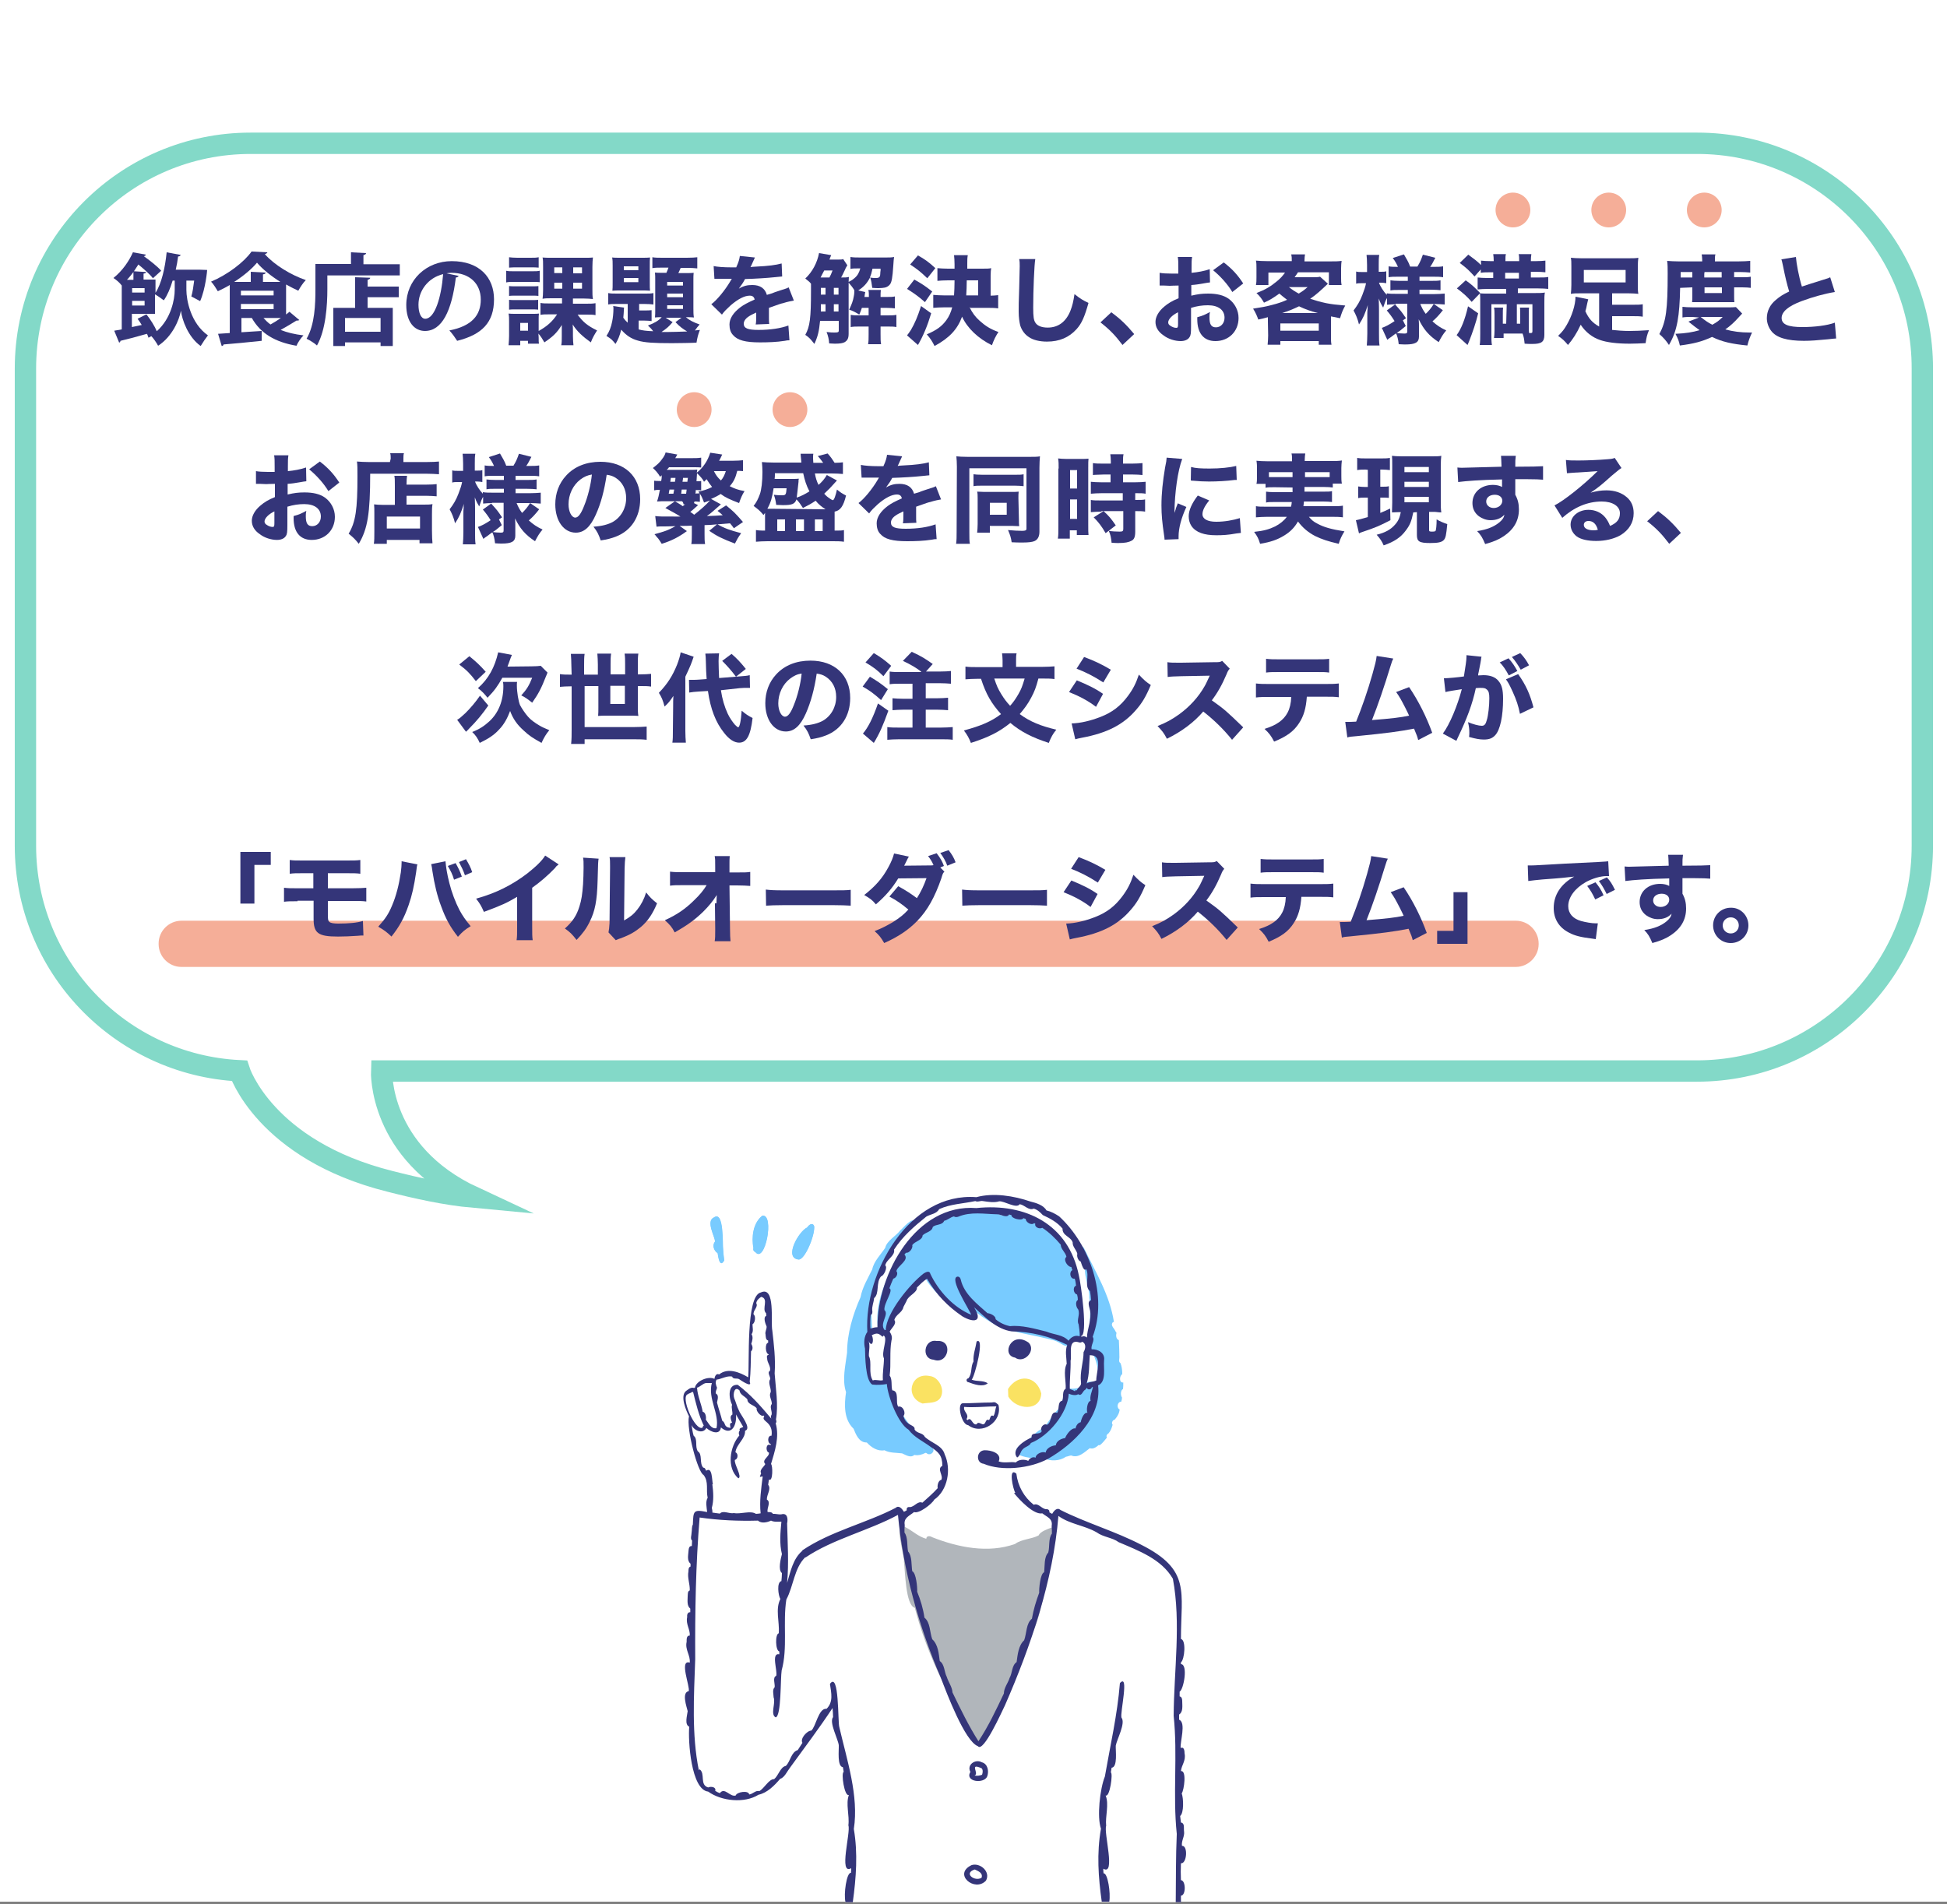 <?xml version="1.0" encoding="utf-8"?>
<!-- Generator: Adobe Illustrator 27.9.3, SVG Export Plug-In . SVG Version: 9.03 Build 53313)  -->
<svg version="1.1" id="レイヤー_1" xmlns="http://www.w3.org/2000/svg" xmlns:xlink="http://www.w3.org/1999/xlink" x="0px"
	 y="0px" viewBox="0 0 750 733.5" style="enable-background:new 0 0 750 733.5;" xml:space="preserve"><rect x="0" y="0" width="750" height="733.5" fill="#808080" stroke="none"/>
<style type="text/css">
	.st0{fill:#FFFFFF;}
	.st1{fill:#F5AE98;}
	.st2{fill:#78CBFF;}
	.st3{fill:#FAE262;}
	.st4{fill:#B1B6BB;}
	.st5{fill:#343579;}
	.st6{fill:none;stroke:#83D9C8;stroke-width:8.222;stroke-miterlimit:10;}
</style>
<rect class="st0" width="750" height="732.6"/>
<path class="st1" d="M583.9,372.5h-514c-4.9,0-8.8-4-8.8-8.8v-0.2c0-4.9,4-8.8,8.8-8.8h514c4.9,0,8.8,4,8.8,8.8v0.2
	C592.7,368.5,588.7,372.5,583.9,372.5z"/>
<g>
	<g>
		<path class="st2" d="M275.5,478.4L275.5,478.4c-1.2,1.4-0.4,3.6,1,4.4c0.2,1,0.7,6,2.5,2.8c-0.1-1.3-0.4-2.8-0.4-4.1
			c-0.3-2,0.4-15.2-3.5-12.5C271.8,470.5,275.5,476.6,275.5,478.4L275.5,478.4z"/>
		<path class="st2" d="M291,482.3c3.6,4.8,7.5-14.7,2.7-14c-3.6,2.8-4.2,8.3-3.4,12.5C290,481.5,290.4,482.2,291,482.3z"/>
		<path class="st2" d="M307.6,485.2c2.4,0.4,6.5-9.6,6-12.9c-0.7-1.5-2-0.4-2.7,0.6C307.8,474.3,301.9,484.6,307.6,485.2z"/>
		<path class="st0" d="M431.1,522.5L431.1,522.5L431.1,522.5L431.1,522.5z"/>
		<path class="st0" d="M271,568.2c2.1,2.6,0.9,5.9,1.6,8.8c-0.9,1.5-0.4,3.6-0.2,5.5c-5.4-1.1-5.3-0.4-5.5,4.8
			c-0.5,0.9-0.3,2.1-0.5,3.2c0,1-0.6,2.3,0.2,3c0,0.7-0.1,1.4-0.1,2.1c-1.2-0.1-1.2,1.2-1.3,2.1c-0.1,1.5-0.6,3.6,0.8,4.7
			c0,0.4,0,0.7,0,1.1c-0.8,0.2-0.8,1.2-0.8,1.8c-0.5,2.6,0.6,4.8,0.5,7.4c-0.9,0.3-0.7,1.4-0.8,2.2c0,1.6-0.4,3.7,1,4.8
			c0,0.4,0,0.9,0,1.4c-1.1-0.1-1.3,1.1-1.2,1.9c-0.6,2.7,1.2,4.7,1,7.1c-1.3-0.1-1.2,1.5-1.2,2.4c-0.7,3,1.5,5.2,1.2,8
			c-4.2-1.3,0.2,9.3-0.4,11c-2.8,0.5-0.8,6-0.4,7.7c-0.2,1.7-1.3,5.2,0.6,6c-0.5,5.3,0.7,24.3,7.3,25c5.1,3.7,14,4.6,19.4,1.2
			c3.3-0.7,6.1-3.5,8.3-6.1c1.7-0.5,2.7-2.9,3.8-4.3c5.5-7.6,11.2-15.1,16.4-23c0.1,1.2,0.2,2.3,0.2,3.5c-1.6,2,1.9,8.4,2.2,10.8
			c0.1,1.9-0.7,8.2,1.6,8.5c0.1,0.6,0.2,1.2,0.3,1.8c-1.1,0.4,0.3,9.7,2,8.9c-1.3,3.4,0.3,7.9-0.2,11.7c1,2.6-3.9,19.4,1.1,16.5
			c0,0.6-0.1,1.2-0.1,1.8c-1.7-0.3-2.9,8.4-2.1,11.3h129c0-0.8,0-1.7,0-2.5c2-0.1,1.9-5.9,0-6c-0.1-2.1-0.1-4.3,0-6.5
			c2.3,0.3,2.8-6.9,0.4-6.7c-0.3-2,1.1-3.6,0.8-5.6c-0.2-1.2,0.4-3.1-1.2-3.4c-0.1-0.8-0.2-1.7-0.3-2.5c1.5-1.2,1.3-6.9,0.6-8.7
			c0.9-1.2,2-9-0.3-8.6c0.2-2.3,2-4,1.4-6.8c0-1-0.2-2.7-1.5-2.1c-0.3-2.4,2.2-9.8-0.6-10.9c0-0.6,0-1.3,0-2c1.6-1,1.2-3.4,1.2-5
			c0-0.8-0.1-1.8-1-2c0-0.6,0-1.2,0-1.8c1.6-0.9,3.3-10.6,0.5-10.6c0-0.3,0-0.4,0-0.7c1.4-1,2.1-8.6,0-9c0-18.2,3.9-26.6-15.3-36.3
			c-10-5.2-21.2-8.4-31.1-13.4c-1.3-1.2-2.6,0.4-3.2,1.5c-0.4-0.2-0.7-0.4-1.1-0.6c0.2-0.6-0.3-1.3-1.2-1.2c-1.8-0.1-3-2.5-4.8-1.7
			c-3.8-3-6.1-7.2-6.7-12c-0.1-0.1-0.1-0.1-0.2-0.2c0-0.6-0.1-1.2-0.1-1.8c4.5-0.4,9-1.6,12.5-3.4c0,0,0.1,0,0.1-0.1
			c2.4,0.7,5.3,0.4,7.4-1.1l0,0c0.7-0.1,1.3-0.4,2-0.5c2.8,1.2,5.2-1.3,7.2-2.8c1.2,0.5,2.5-0.4,3.4-1.2c0.1,0,0.3,0,0.4,0.1
			c1.1-0.8,2-2,2.8-3c-0.4-0.6,0-1.3,0.6-1.6c0.7-0.8,1.1-1.7,1.4-2.7l0,0c0.1-0.2,0.1-0.4,0.2-0.6l0,0c-0.6-0.7,0-1.9,0.8-2
			c0.4-0.5,0.9-1.1,1.2-1.7l0,0c0.4-0.7,0.6-1.4,0.7-2.2c-1.3-0.6-0.9-3,0.6-3c0.2-0.5,0.3-1.1,0.3-1.6c-0.6-0.9-0.6-2.8,0.4-3.3
			c0.1-0.8,0.1-1.7,0.1-2.5l0,0l0,0c-1.7,0.2-1.5-2.6-0.4-3.2l0,0c0-1.2-0.1-2.3-0.4-3.4l0,0c-0.1-0.3-0.2-0.6-0.3-0.9
			c-0.8-0.4-0.4-1.5-0.4-2.2c0-2.1-0.1-4.4-0.2-6.5v-0.1c-1.1-0.4-1.2-1.9-0.9-2.8c-0.1-0.2-0.3-0.4-0.4-0.6l0,0l0,0
			c-0.4-1.1-1.9-2.1-1.2-3.3l0,0c0.1-0.1,0.1-0.1,0.2-0.2l0,0c0.1-0.1,0.3-0.1,0.4-0.1c-1.6-10.4-7.1-19.3-11.6-28.6
			c-0.8-0.5-1.4-1.2-2-1.9c-0.1,0.1-0.1,0.1-0.2,0.2c-2.2-3.6-4.9-6.9-7.8-9.6c-1.5-1-3.2-1.9-4.9-2.3c-1.1-2-4-2.9-6.1-3.4
			c-6.4-2.2-14.3-3.5-20.9-1.7c-9.2-0.7-17.3,2.8-23.9,8.6c-1.6,0.1-4,3-5,3.8c-1.7,2.2-5.2,4-5.8,6.7c-1.7,2.6-4.4,5.2-5,8.3
			c-1.7,3.5-3.8,6.9-4.5,10.7c-3,6.7-5.2,14.2-5.2,21.4c-0.6,4.9-2,10.4-0.4,15.2c-0.4,4.8-0.6,10.5,3.2,14.1
			c0.9,2.2,2.1,5.4,5.1,5.3c1.7,1.9,4.2,3.5,6.8,3c2.1,1.1,4.4,0.9,6.8,1.2c1.4,0.6,3.3,1.9,4.7,0.6c1.4,0.3,3-0.1,4.3-0.8
			c0.2,0,0.3,0.1,0.4,0.1c0.9,1,2.3,0.3,2.7-0.8c1.9,1.5,2.8,2.9,2.8,6c-2.3,1.2,0.5,3.6-0.4,5.4c-1.2,0.2-1.6,2.2-1.4,3.2
			c-1.8,2-3.9,3.8-5.9,5.6c-1.8-0.8-3,1.6-4.8,1.7c-1-0.2-1.4,0.5-1.2,1.2c-0.4,0.3-0.7,0.4-1.1,0.6c-0.7-1.1-1.9-2.7-3.2-1.5
			c-11.6,6-25.1,9-36,16.4c0,0,0,0,0.1,0.1c-3.6,3-4.6,8-5.9,12.4c0.7-7.7,0.2-15.2,0-22.9c0.4-1.9,0.1-4.2-2.3-3.5l0,0
			c-1.1,0.1-2.2-0.3-3.2-0.2c-0.2-0.6-1-0.7-2-0.7c-0.4-1.5,1.4-3.8-0.3-4.8c-0.1-1.9,1.8-4.1,0.5-5.7c0.1-0.7,0.2-1.3,0.3-2
			c1.6,1,1.5-5.5,0.8-6c1.5-5,3.3-10.4,1.8-15.7l0,0c0.4-0.4,0.3-1,0.1-1.4c1-5.7-0.1-12-0.5-17.8c0.4-5.7-0.3-11.2-0.9-16.5
			c-0.7-3.3,1.3-17.3-4.4-14.7c-5.9,1.2-4.3,27.7-4.9,32.7l0,0l0,0c-3.3-2-7.9-3.8-11.2-1.1c-1.1-0.6-1.7,0.8-1.8,1.7
			c-2.3-1.2-7.1,0.8-7.5,3.4c-0.1,0-0.2,0.1-0.4,0.1c-1.2-0.4-2.2,0.6-3.1,1.2c-2.3,2,0.1,7.5,1.2,9.7
			C264.3,550.5,268.8,567.2,271,568.2z"/>
	</g>
	<g>
		<path class="st2" d="M278.5,481.5c-0.3-2,0.4-15.2-3.5-12.5c-3.3,1.4,0.5,7.5,0.4,9.3l0,0l0,0c-1.2,1.4-0.4,3.6,1,4.4
			c0.2,1,0.7,6,2.5,2.8C278.8,484.3,278.6,482.9,278.5,481.5z"/>
		<path class="st2" d="M293.6,468.4c-3.6,2.8-4.2,8.3-3.4,12.5c-0.2,0.5,0.1,1.2,0.7,1.4C294.7,487.2,298.5,467.7,293.6,468.4z"/>
		<path class="st2" d="M313.6,472.3c-0.7-1.5-2-0.4-2.7,0.6c-3.1,1.3-9.1,11.6-3.4,12.3C310,485.6,314.1,475.5,313.6,472.3z"/>
		<path class="st3" d="M355.4,540.7c2.3-0.4,5.2,0,6.7-2c2.2-3.1-0.4-8.3-4-8.6C350.8,528.6,348.3,538.2,355.4,540.7z"/>
		<path class="st3" d="M388.4,538c2.9,5.1,12.4,6,12.7-1.2c-1.8-6.9-9-7.7-12.8-1.7C388.3,536,388.4,537,388.4,538z"/>
		<path class="st4" d="M352.4,619.4c4.4,16.8,11.9,32.6,21.4,47.1c-1,2.4,1.2,4.8,3.6,5.1c6.3-4.1,9-17.7,12.3-24.8
			c3.5-8.8,8.7-16.8,10.9-26.1c2.6-10.2,3.8-20.8,5.7-31.1l0.1-0.1c1-0.7-0.8-1.2-1.4-1c-1.5,0.6-4.3,1.5-4.9,3
			c-2.8,1.5-6.6,1.4-9.1,3.3c-10.4,3.7-22,1.3-31.9-2.6c-0.8-0.5-2.2-0.7-2.3,0.6c-3-0.8-5.2-3-7.9-4.4c-5.2-3.5-0.3,11-0.7,13.3
			C348.7,605.1,348.8,618.5,352.4,619.4z M350.4,605.5c0-0.4-0.1-0.9-0.1-1.2c0.4,0.4,0.4,1,0.5,1.6
			C350.7,605.7,350.5,605.6,350.4,605.5z"/>
		<path class="st2" d="M328.8,550.4c0.9,2.2,2.1,5.4,5.1,5.3c1.7,1.9,4.2,3.5,6.8,3c2.1,1.1,4.4,0.9,6.8,1.2
			c1.4,0.6,3.3,1.9,4.7,0.6c1.4,0.3,3-0.1,4.3-0.8c0.2,0,0.3,0.1,0.4,0.1c1.1,1.1,2.8,0,2.7-1.3c-0.8-2.6-4.6-3-6-5.4
			c-4.6-5.9-9.1-12.1-11.7-19.2c-0.2-0.8-1.1-1.5-1.7-0.7c-9.7,0.8-6.1-13.8-4.4-19.5c0.4-3.2-0.4-6.5,0-9.9c-2-7,7.1-15.9,5.4-19.9
			c1.1-2,3.2-3.4,3.9-5.4c2.2-2,4.2-4.4,6.7-6.2c0.6-0.3,1.2-1,0.9-1.7c-1.4-1.9-4.7,2.4-5.9,3.4c-1.7,2.2-5.2,4-5.8,6.7
			c-1.7,2.6-4.4,5.2-5,8.3c-1.7,3.5-3.8,6.9-4.5,10.7c-3,6.7-5.2,14.2-5.2,21.4c-0.6,4.9-2,10.4-0.4,15.2
			C325.2,541.1,325,546.8,328.8,550.4z"/>
		<path class="st2" d="M346.6,484.3c-5.5,8.3-10,18.1-8.3,28.4c3.5,4.9,5.3-4.7,6.8-6.9c2.9-5.2,7.5-9.2,11.5-13.5l0,0l0,0
			c0.2,3.5,23,24.2,17.3,11.5l0,0l0,0c11.9,10.1,17.9,8.8,31.8,12.5c3.6,0.8,4.5,4.1,7.7,0.5c1.1-0.6,2.6-0.8,3-2
			c0.2-4.9,0.2-9.8-0.8-14.6c0-12.3-6.7-26.3-19.2-29.9l0,0l0,0c-2.9-1.6-6.9-3-10.2-2l0,0l0,0c-8.8-3.4-20.3-2.5-27.3,3.9
			C353.9,474.5,349.9,479.8,346.6,484.3z"/>
		<path class="st2" d="M416.4,483c0.6,1.2,1.2,2.5,2,3.6c-1.6,3.9,1.4,9,1.2,13.3c0.9,6.8-0.3,13.5-0.9,20.2
			c0.1,1.5,1.6,1.6,2.7,2.2c1.2,3,2.4,7.2,0.8,10.3c-5.1-1.2-3.6,1.6-7.3,2.2c-1.1,0.2-2.1,0.3-3.1,0c-2.7,1-1.9,5.3-3.6,7.5
			c-2.3,2.2-4.2,5.3-6.2,7.9c-2.8,0.9-4.4,3.6-6.9,5.2c-9.7,5.2,2,6.8,7,6.4c2.6,1.2,6.1,1.1,8.5-0.6l0,0c0.7-0.1,1.3-0.4,2-0.5
			c2.8,1.2,5.2-1.3,7.2-2.8c1.2,0.5,2.5-0.4,3.4-1.2c0.1,0,0.3,0,0.4,0.1c1.1-0.8,2-2,2.8-3c-0.4-0.6,0-1.3,0.6-1.6
			c0.7-0.8,1.1-1.7,1.4-2.7l0,0c0.1-0.2,0.1-0.4,0.2-0.6l0,0c-0.6-0.7,0-1.9,0.8-2c0.4-0.5,0.9-1.1,1.2-1.7l0,0
			c0.4-0.7,0.6-1.4,0.7-2.2c-1.3-0.6-0.9-3,0.6-3c0.2-0.5,0.3-1.1,0.3-1.6c-0.6-0.9-0.6-2.8,0.4-3.3c0.1-0.8,0.1-1.7,0.1-2.5l0,0
			l0,0c-1.7,0.2-1.5-2.6-0.4-3.2l0,0c0-1.2-0.1-2.3-0.4-3.4l0,0c-0.1-0.3-0.2-0.6-0.3-0.9c-0.8-0.4-0.4-1.5-0.4-2.2v0.1
			c0-2.2-0.1-4.4-0.2-6.6v-0.1c-1.1-0.4-1.2-1.9-0.9-2.8c-0.1-0.2-0.3-0.4-0.4-0.6l0,0l0,0c-0.4-1.1-1.9-2.1-1.2-3.3l0,0
			c0.1-0.1,0.1-0.1,0.2-0.2l0,0c0.1-0.1,0.3-0.1,0.4-0.1c-1.6-10.4-7.1-19.3-11.6-28.6c-0.8-0.5-1.4-1.2-2-1.9
			C414.5,479.1,415.4,482.3,416.4,483z"/>
	</g>
	<g>
		<path class="st5" d="M373.1,532.5c2.1,0.8,5.5,2,7.4,0.4c-1.7-1.2-4.3-0.6-6.2-1.4c1.2-1.2,5.2-16.8,1.9-14.7
			c-0.4,2.6-1.4,5-1.2,7.7c-1.2,2-0.4,4.7-2,6.5C372,531.1,372.2,532.5,373.1,532.5z"/>
		<path class="st5" d="M360.8,516.6c-4.9-0.9-6,6.9-1.2,7.2C365.3,526,367.5,516,360.8,516.6z"/>
		<path class="st5" d="M370.9,540.6c-2.5,0.1-0.4,8.4,2,8.4c5.3,4.1,13.4-1.3,11.7-7.8c-1.1-0.9-1.1-1.2-2.7-0.9
			C378.2,540.3,374.6,540.6,370.9,540.6z M374.5,542.1c3.1,0,6.1-0.3,9.3-0.3c-0.5,1.2-0.4,2.6-1.1,3.7c-1.2-0.7-1.2,0.9-1.7,1.6
			c-1.5-0.8-1.1,1.7-2.4,1.6c-0.7-0.1-1.9-1.2-2.4,0c-1.7,0.5-2-3.2-3.5-1.6c-0.2-0.1-0.3-0.3-0.4-0.4c1.2-2-1.3-2.7-0.9-4.7
			C372.4,542.1,373.4,542.1,374.5,542.1z"/>
		<path class="st5" d="M391,523c3.4,2.5,8.2-2.6,5.3-5.7C389.6,512.4,385.5,522.1,391,523z"/>
		<path class="st5" d="M424.4,732.6h2.9c0.6-3.2-0.6-11.2-2.2-10.9c-0.1-0.6-0.1-1.2-0.1-1.8c4.9,2.9,0.1-13.9,1.1-16.5
			c-0.4-3.7,1.2-8.3-0.2-11.7c1.6,0.8,2.9-8.5,2-8.9c0.1-0.6,0.2-1.2,0.3-1.8c2.4-0.2,1.5-6.6,1.6-8.5c0.4-2.4,3.9-8.7,2.2-10.8
			c-0.6-1.8,3.1-17.3-0.6-13.3c-1,12.3-3.7,23.9-5.8,36c-1.9,4.7-3.1,15.6-1.5,20.1C422.4,714,423.1,723.3,424.4,732.6z"/>
		<path class="st5" d="M378.2,678.9c-2.5-1.4-5.9,1-4.4,3.7c-2.3,3.9,5.4,4.7,6.5,1.7C381,682.3,380.5,679.5,378.2,678.9z
			 M378.3,683.7c-0.9,0.4-2,0.5-2.9,0.3c2-0.7-2.3-5,2.7-2.8l0,0C378.7,681.7,378.6,682.9,378.3,683.7z"/>
		<path class="st5" d="M374.3,718.5c-7.4,3.5,1.2,10.6,5.5,6C381.7,721.1,377.6,717.5,374.3,718.5z M378.1,723.4
			c-2.7,1.6-7.1-1.8-2.6-3.2l0,0C377,720.9,378.7,721.6,378.1,723.4z"/>
		<path class="st5" d="M271,568.2c2.1,2.6,0.9,5.9,1.6,8.8c-0.9,1.5-0.4,3.6-0.2,5.5c-5.4-1.1-5.3-0.4-5.5,4.8
			c-0.5,0.9-0.3,2.1-0.5,3.2c0,1-0.6,2.3,0.2,3c0,0.7-0.1,1.4-0.1,2.1c-1.2-0.1-1.2,1.2-1.3,2.1c-0.1,1.5-0.6,3.6,0.8,4.7
			c0,0.4,0,0.7,0,1.1c-0.8,0.2-0.8,1.2-0.8,1.8c-0.5,2.6,0.6,4.8,0.5,7.4c-0.9,0.3-0.7,1.4-0.8,2.2c0,1.6-0.4,3.7,1,4.8
			c0,0.4,0,0.9,0,1.4c-1.1-0.1-1.3,1.1-1.2,1.9c-0.6,2.7,1.2,4.7,1,7.1c-1.3-0.1-1.2,1.5-1.2,2.4c-0.7,3,1.5,5.2,1.2,8
			c-4.2-1.3,0.2,9.3-0.4,11c-2.8,0.5-0.8,6-0.4,7.7c-0.2,1.7-1.3,5.2,0.6,6c-0.5,5.3,0.7,24.3,7.3,25c5.1,3.7,14,4.6,19.4,1.2
			c3.3-0.7,6.1-3.5,8.3-6.1c1.7-0.5,2.7-2.9,3.8-4.3c5.5-7.6,11.2-15.1,16.4-23c0.1,1.2,0.2,2.3,0.2,3.5c-1.6,2,1.9,8.4,2.2,10.8
			c0.1,1.9-0.7,8.2,1.6,8.5c0.1,0.6,0.2,1.2,0.3,1.8c-1.1,0.4,0.3,9.7,2,8.9c-1.3,3.4,0.3,7.9-0.2,11.7c1,2.6-3.9,19.4,1.1,16.5
			c0,0.6-0.1,1.2-0.1,1.8c-1.7-0.3-2.9,8.4-2.1,11.3h2.8c1.3-9.4,2-18.9,0.4-28.2c2-12.7-2.7-26.7-5.6-39.3c-0.6-2,0-21.6-3.6-16.6
			c0.5,3.5,1.4,6.9-1.3,9.6c-3.1-0.4-4.1,6.9-5.9,8.4c-1.6,0-4.4,3.1-3.4,4.7c-0.6,0.9-1.2,1.9-1.8,2.8c-2.6,0.8-2.8,4.4-4.6,6.1
			c-2.1,0.4-2.8,3.7-4.5,5.1c-2-0.1-3.8,3.6-5.7,4.6c-1.4-0.4-2.6,1.2-3.9,1.3c-0.2-1.7-4.8-1-5.2,0.4c-2.2,0.7-4.3-3.4-6.1-0.9
			c-0.6-0.2-1.2-0.5-1.8-0.9c0.5-1.5-1.7-1.8-2.7-1.3c-3.4-1-1-5.3-3.3-7c-0.1,0.1-0.2,0.2-0.3,0.4c-2.8-13.8-1.9-28.5-1.4-42.8
			c-0.1-18.2,0.2-36.4,1.7-54.6c7.5,1.1,15,1.4,22.5,1.2c1.2,1.2,3.6,0.7,5,0c1.1,0.6,2.8,0.4,4,0.4c-0.4,4.2-0.8,8.5,0.2,12.5
			c-0.4,1.6-1.6,6.1,0,7.3c0,1.1-0.1,2-0.2,3.1c-1.9,0.4-1.2,5.6-0.4,6.9c-2,3.9-0.3,8.7-0.6,13.2c-1.5,0.3-1.3,6.8,0.2,7
			c0,0.4,0,0.7,0,1.1c-3.3-0.7-0.6,6.4-1.2,8.3c-1.5,0.6-0.4,3.1-0.6,4.4c-1,0.9-0.4,2.8-0.4,3.9c0.9,2.1-1.4,6.6,0.8,7.7
			c2.2-0.5,1.8-15,2.3-18.1c2.4-8.7,0.4-18.3,1.8-27.3c2.8-5.2,3-12.1,7.3-16.3c0,0,0,0.1,0.1,0.1c10.5-7.1,24.3-10.3,35.6-16.4
			c1.9,20.9,8,43.1,16.5,62.7c2.2,5.8,9.3,24.6,14.3,26.4c2.1,2.7,9.3-13.5,10.4-15.7c10.1-23.1,18.6-48.3,20.6-73
			c4.4,3.2,10,3.6,14.7,6.3c2.6,1.9,6.1,2,8.5,3.8c7.7,3.3,16.5,6.5,20.9,14.1c3.2,17.1,0.4,35.4,0.3,52.8
			c1.6,15.2-0.4,30.4,1.2,45.5c-0.4,8.8-0.3,17.5-0.4,26.3h2c0-0.8,0-1.7,0-2.5c2-0.1,1.9-5.9,0-6c-0.1-2.1-0.1-4.3,0-6.5
			c2.3,0.3,2.8-6.9,0.4-6.7c-0.3-2,1.1-3.6,0.8-5.6c-0.2-1.2,0.4-3.1-1.2-3.4c-0.1-0.8-0.2-1.7-0.3-2.5c1.5-1.2,1.3-6.9,0.6-8.7
			c0.9-1.2,2-9-0.3-8.6c0.2-2.3,2-4,1.4-6.8c0-1-0.2-2.7-1.5-2.1c-0.3-2.4,2.2-9.8-0.6-10.9c0-0.6,0-1.3,0-2c1.6-1,1.2-3.4,1.2-5
			c0-0.8-0.1-1.8-1-2c0-0.6,0-1.2,0-1.8c1.6-0.9,3.3-10.6,0.5-10.6c0-0.3,0-0.4,0-0.7c1.4-1,2.1-8.6,0-9c0-18.2,3.9-26.6-15.3-36.3
			c-10-5.2-21.2-8.4-31.1-13.4c-1.3-1.2-2.6,0.4-3.2,1.5c-0.4-0.2-0.7-0.4-1.1-0.6c0.2-0.6-0.3-1.3-1.2-1.2c-1.8-0.1-3-2.5-4.8-1.7
			c-3.8-3-6.1-7.2-6.7-12c-3.2-2.7-1.3,6-0.4,7.4l-0.5,0.1c2,2.5,7.6,8.5,10.9,7.8c1.9,1.5,4.1,2,3.6,4.9l0,0c0.1,1,0.1,2,0.1,2.9
			c-1.4,1.9-0.8,5-1.4,7.3c-1.7,1.8-1.3,5.2-1.6,7.6c-1.5,0.5-2,6.4-1.9,7.9c-1.2,3.2-2.2,6.5-2.8,10c-2.3,1.8-2,5.7-3,8.3
			c-2.2,2-2.5,5.6-2.9,8.4c-1.9,1.3-1.6,4.2-2.7,6.1c-0.6,2-2.2,3.8-2.2,6c-3,6.3-6,12.7-9.8,18.4c-3.8-6-6.9-12.4-10-18.8
			c-0.1-2.1-1.6-4-2.2-6c-1-1.9-0.8-4.8-2.7-6.1c-0.4-2.8-0.6-6.3-2.9-8.4c-1-2.7-0.7-6.5-3-8.3c-0.5-3.5-1.5-6.8-2.8-10
			c0.1-1.6-0.4-7.3-1.9-7.9c-0.4-2.3,0-5.8-1.6-7.6c-0.5-2.3,0-5.4-1.4-7.3c0-1,0-2,0.1-2.9l0,0c-0.5-2.8,1.8-3.5,3.6-5
			c1.8,0.8,6.9-3.1,7.8-4.8c5.2-3.6,6.6-11.8,4-17.4c-0.9-3.5-5.2-4.4-7.7-6.8c-0.7-1.6-3-1.2-3.9-2.8c0.3-2-3.3-1.2-4.3-5.2
			c1.1-1.2-0.2-4.1-2-3.6c-1.2-1.7,0.6-6-2.3-6.3c-0.5-1.8,0.1-4.2-1-5.7c0.6-4.4-0.1-9.2,0.7-13.5c0.4-1.2,0-2.3-0.7-3.4
			c0.6-1.3,2.9-3,1.8-4.5c0.6-2.2,3.1-2.8,3.5-5c0.4-0.8,0.8-1.5,1.2-2.3c0.6-2.1,4.2-3.2,4-5.2c1.2-1.2,2.5-2.5,3.9-3.4
			c3.6,6.2,7.9,10.6,13.6,14.5c4.4,2.6,8.1,2.2,4.5-3.5c4.2,3.8,8.7,8.5,14.5,9.3c7.2,0.1,14.9,1.9,21.4,5.2
			c-0.9,2.4-0.3,4.7-0.2,7.3c-1.4,2.7-0.2,6.8-0.4,9.6c-1.5,0.9-0.7,3.2-1.3,4.6c-2,0.4-1,3.4-2,4.7c-2.8-1.1-1.8,3.7-3.9,4.6
			c-1.2-0.8-2.9,1.2-2,2.4c-0.7,1.8-4.3,0-3.9,2.5c-2.5,0.9-8.2,4.6-5.6,7.7l0,0c1.2-0.6,1.2-2.3,2.2-3.2c0.9-1,2.6-1.2,3.1-2.4
			c6.7-2.6,14.1-11.3,14.6-19c0.8,0.4,2.7,0.9,3.6,0.2c1.4,1,1.7-1.2,2.7-1.7c0.3-0.2,0.4-0.4,0.6-0.8c0.4,1,1.8,0.8,2-0.2
			c0.1,0,0.2,0,0.4,0c-0.4,1.8-1.3,3.5-0.9,5.3c-1.3,0.1-1.7,3.7-1.2,4.6c-1.2-0.4-2.3,2-2.6,3.6c-1.1,0.2-1.8,1.3-2,2.4
			c-1.6-0.4-3.6,2.5-4,3.7c-1.5,0.2-3.4,1.1-3.6,2.8c-1.6,0.1-3.7,1.1-3.9,2.8c-1.2-0.6-3.8,0.4-3.9,2c-0.8-0.6-2.5,0.2-2.8,1.2
			c-1.3-0.7-3.8-0.6-4.8,0.6c-2.1-0.4-4.4,0.4-6.6-0.4c1.4-3.2-3.1-4.4-5.5-4.3c-3.2,0.2-3.3,4.9-0.3,5.2c7,3,18,1.8,24.8-1.9
			c9.9-5.7,20.7-16,19.3-28.3c3.3-1.4,2-6.7,2.3-9.7c0.4-2.8-2.3-4.3-4.8-4.2c-0.4-1.7,1.4-3.4,0.4-4.8c5.9-15.7-1-35.4-12.9-46.4
			c-1.5-1-3.2-1.9-4.9-2.3c-1.1-2-4-2.9-6.1-3.4c-6.4-2.2-14.3-3.5-20.9-1.7c-25.8-2-43.3,28.9-42,51.9c-1.3,1.8-1.4,4.3-0.9,6.4
			c0.1,3.1,0.1,12.3,2.8,13.9c1.8,0.2,3.7,0.1,5.6-0.2c0.4,4.7,4.3,15.2,8.4,17.6c2.1,2.9,5.7,4.5,8.5,6.6c3,2,4.5,3.3,4.5,7.3
			c-2.3,1.2,0.5,3.6-0.4,5.4c-1.2,0.2-1.6,2.2-1.4,3.2c-1.8,2-3.9,3.8-5.9,5.6c-1.8-0.8-3,1.6-4.8,1.7c-1-0.2-1.4,0.5-1.2,1.2
			c-0.4,0.3-0.7,0.4-1.1,0.6c-0.7-1.1-1.9-2.7-3.2-1.5c-11.6,6-25.1,9-36,16.4c0,0,0,0,0.1,0.1c-3.6,3-4.6,8-5.9,12.4
			c0.7-7.7,0.2-15.2,0-22.9c0.4-1.9,0.1-4.2-2.3-3.5l0,0c-1.1,0.1-2.2-0.3-3.2-0.2c-0.2-0.6-1-0.7-2-0.7c-0.4-1.5,1.4-3.8-0.3-4.8
			c-0.1-1.9,1.8-4.1,0.5-5.7c0.1-0.7,0.2-1.3,0.3-2c1.6,1,1.5-5.5,0.8-6c1.5-5,3.3-10.4,1.8-15.7l0,0c0.4-0.4,0.3-1,0.1-1.4
			c1-5.7-0.1-12-0.5-17.8c0.4-5.7-0.3-11.2-0.9-16.5c-0.7-3.3,1.3-17.3-4.4-14.7c-5.9,1.2-4.3,27.7-4.9,32.7l0,0l0,0
			c-3.3-2-7.9-3.8-11.2-1.1c-1.1-0.6-1.7,0.8-1.8,1.7c-2.3-1.2-7.1,0.8-7.5,3.4c-0.1,0-0.2,0.1-0.4,0.1c-1.2-0.4-2.2,0.6-3.1,1.2
			c-2.3,2,0.1,7.5,1.2,9.7C264.3,550.5,268.8,567.2,271,568.2z M417.4,520.9c0,3.8-1.5,7.7-1,11.6c0.3,1.5-1.2,1.9-1.6,3.1
			c-0.2,0-0.4,0-0.6,0c-0.1,0.1-0.1,0.3-0.1,0.4c-0.6-0.4-1.2-0.6-2-0.9c-0.1-3.6,0.4-7.3,0.3-10.9c0.6-2.1-1.2-8.1,2.8-7.2
			c0.5,0.2,1.2,0.4,1.6-0.1C418.5,517.5,418.2,519.6,417.4,520.9z M420.3,522.1c4.6,0.2,1.9,6.7,2,9.7c-1.2,0.6-2.7,0.5-3.7,1.2
			c1.1-3.6,0.9-7.3,1.2-11C419.8,522.1,420.1,522.1,420.3,522.1z M335.4,506.6c0.7-0.3,0.7-1.1,0.6-1.7c-0.2-1.6,0.6-3.2,0.7-4.8
			c2.2-1.8,0.6-6,2.7-8.4c1.1-0.2,2.6-3.5,1.6-4.2c0.4-2.3,3.9-3.7,3.4-6.1c3.3-5.1,7.7-8.9,12.4-12.7c1.7-1,3.9-1,5-2.9
			c4.4-2,9.3-2.1,13.9-3.1c0.9,0.5,2-0.2,2.9,0c2,0.3,4.4,0.7,6.3,0.1c1.9-0.2,6.7,3,7.9,1.1c1.9,0.3,3.5,2.6,5.4,1.7
			c1.4,0.4,2.5,1.4,3.5,2.5c2.8,1.3,5.5,2.7,7.6,5.2c-0.1,2.8,3.1,3,3.9,5.3c-0.1,1.7,1.4,2.8,1.8,4.4c-0.3,1,0.3,2.7,1.3,3
			c0.3,0.9,1.2,4.1,2.1,2.9c1.4,2.6-0.9,6.7,1.5,8.5c0.2,1.2,0.3,2.3,0.4,3.5c-1.7,0.4-0.6,2.8-0.4,3.9c0.7,3.6-1.1,7-1.2,10.5
			c-0.4-0.5-1.5-0.7-2-0.3c-0.1-0.1-0.3-0.2-0.4-0.3c3,0.4,0-20.7-0.7-23.3c-4-19.8-20.5-28-39.5-26c-23.2-1.8-38.2,25.2-38.1,45.9
			c-0.9,0-1.6,0.2-2.7,0.5C335.2,510.4,335.2,508.5,335.4,506.6z M340.5,523.3c0,2.8-0.6,5.5-0.4,8.4c-1.2,0.4-2.7-0.4-3.9,0.1
			c-1.8-2.8-0.2-6.8-1.5-9.4c-0.1-2,0.7-4.2-0.3-6c1.7,3.3,2.4-0.3,1.4-2c2.1-1.1,2.7-0.7,4.2,0.6l0,0c0.1-0.2,0.2-0.4,0.4-0.5
			C342.2,515.6,339.3,521,340.5,523.3z M340.7,512.3c-2-2.5,1.9-5.9,0-7.6c-0.4-2.5,3.7-7.7,1.9-8.4c0.4-1.2,1-2.5,1.5-3.7
			c1.2-0.3,2-2,1.2-2.9c0.4-2.1,5.1-4.2,3.1-6.4c0.2-0.3,0.4-0.4,0.6-0.7c1.2,0.3,2.8-1.8,2.4-2.9c1-1.6,3.9-1.8,4-3.8
			c1.2-1.2,3.6-1.4,3.9-3.2c1.2-1.2,3.7-0.6,4.4-2.4c1.4-0.3,2.4-1.4,3.8-1.7c0.4,0.4,1.2,0.3,1.7,0.1c4.8-2,9.9-1,15-0.9
			c1.4,0,3.6,1.6,4.5,0.1c0.3,0.1,0.6,0.1,0.9,0.2c-0.1,1.4,4.1,2.3,4.6,1.2c0.3,0.1,0.6,0.2,0.9,0.3c0.1,1.3,2.2,2.6,3.3,1.6
			c0.1,0.1,0.3,0.2,0.4,0.2c-0.4,1.4,1.6,2.2,2.7,1.6c2.6,1.7,5.1,4.1,7.1,6.5c0,1.7,1.9,3,2.2,4.7c-1.4,1,0.4,3.9,1.9,3.9
			c0.1,0.4,0.2,0.8,0.4,1.2c-1.4,0.7-0.9,3.6,0.9,3.3c0.3,0.9,0.4,1.7,0.5,2.7c-1.4,0.5-1,3.1,0.4,3.4c0.2,0.7,0.3,1.4,0.3,2.1
			c-1.1,0.6-0.7,2.8,0.1,3.6c0.9,2-0.7,4.1,0.2,5.8c0.2,1.5,0.5,3.2,0.4,4.6c-1.8-0.6-3.3,0.3-4.3,1.7c-2.2-2.4-5.7-2.3-8.5-3.5
			c-4.4-1.1-9.7-2.6-14-2.1c-2-0.4-4-1.3-5.6-2.7c0.2-1.2-2.1-2.3-3.1-2.3c-4-3.6-9-7.3-10.3-12.9c-0.1-0.6-0.5-1.2-1.2-1.2
			c-3.6,0.4,4.5,12.6,5.2,14.7c-6.8-2.8-12.6-9.2-15.7-15.7c-0.3-1.5-1.8-0.7-2.6-0.2c-5.3,4.1-14.4,15.1-14.6,21.8
			C340.9,512.4,340.8,512.4,340.7,512.3z M297.2,553.1c-1.6-0.2-1.7,2.9-0.3,3.2c0,0.2,0,0.4-0.1,0.4c-1.8-0.9-2,2.5-0.6,2.9
			c0.3,1.6-3,2.8-1.4,4.4c-0.4,1-2.4,2.2-1.6,3.6c-0.2,0.4-0.4,0.9-0.5,1.4c0.3-0.1,0.7-0.2,1.1-0.2c-0.6,4.8-1.3,9.4-0.8,14.2
			c-0.7,0.1-1.3,0.2-1.8,0.2c-2.1-1.4-5.7,0.2-8.5-0.3c-1.7,0.4-4.2-1.2-5.4,0.2c-1.1-0.1-2-0.3-2.9-0.4c0.1-0.6-0.1-1.2-0.2-1.8
			c0.8-2.9,0.6-6,0.2-9.1h0.2c-0.4-1.8-0.2-6.9-2.6-5.2c-0.2-0.5-0.4-1.2-1.1-1.2c-1.6-1.7-0.2-5.2-2.1-6.3c-1.2-1.9,0.1-4.7-1.6-6
			c-0.4-1.3-0.6-2.8-0.8-4.1c1,2.2,4.4,3.6,5.7,1.1c1.6,1.5,5.2,3,5.6-0.2c4.2,3.6,6.2-1.1,5.8-5c0.9,1.6,1.9,3.2,2.8,4.8
			c-0.6,0.4-1.8,0.4-1.3,1.4c-0.5,0.4-0.5,1.3-0.2,1.9c-3.7,4.3-5,12.5-0.4,16.5c1.7-0.4-1.8-5.7-1.3-7.1c1.3-0.3,1.3-2.6,0.2-2.9
			c0.3-3.1,3.9-5.2,3.7-8.3c2.8-0.9-1.9-6.3-2.4-7.9c-0.8-1.6-1.1-3.1-1.8-4.7c-0.5-1.5,0.1-4.9,2.1-2.9c0.1,1.6,2.1,2.2,3,3.4
			c0,2,2.7,2.1,3.6,3.5c-0.4,0.9,1.7,3.4,2.6,2.7c0.1,0.1,0.2,0.3,0.3,0.4C292.9,547.6,298,547.6,297.2,553.1z M276,531.5
			c1.8-0.2,4-1.6,6-1.2c0.4,1.2,1.9,0.5,2.7,1c0.6,0.4,5.2,3.6,4.1,1c0.4-3.9,0.4-7.8,0.5-11.7c0.9-0.8,0.6-2.1,0.1-2.9
			c0.4-1.2,0.8-2.6,0.1-3.7c0.9-1.2,0.3-2.7,0.4-3.9c1-0.4,1.3-3.2,0.4-3.7c-0.3-1.6,1.9-2.9,1-4.4c0.3-1.3,1.1-1.8,1.9-2.4
			c3.1,0.7,0.1,4.7,1.9,6.3c0,0.4,0.1,0.6,0.1,1c-1.3,0.5-0.4,3,0.1,4.1c0.1,1.1-0.7,2-0.4,3.1c0.1,0.8,0,2.1,1,2.3
			c0,0.3,0,0.6,0,0.9c-1.3,0.1-1.1,4.3,0.2,4.4c0,0.1,0,0.1,0,0.2c-0.7,0.1-0.8,0.9-0.6,1.3c0,1.9,1.5,3,1.1,4.9
			c-1.2,0.6,0.2,2.2,0.1,3.2c-1,1.4,0.4,3.4,0.2,5c-0.9,1.5,0.5,3,0.4,4.6c-1,1.1,0.3,2.8-0.1,4.2c-0.4,0.4-0.2,1-0.1,1.4
			c-4.4-5.2-7.9-9.2-12.9-13c-4-0.3-3.5,5.1-2.2,7.7c-0.4,1.1,0.3,2.6,0.1,3.8c-1.2,0.5-0.4,2.3-0.1,3.1c-1.2,0-0.7,1.2-0.6,2
			c-2.9-0.4-1.6-1.8-3.2-2.8c-0.6-2.4-1.4-4.6-2-7c0.1-0.8,0.9-2.8-0.4-3.4c-0.3-0.9,0.3-1.5,0.4-2.3
			C275.7,533.4,275.5,532.5,276,531.5z M271.9,532.8c0.7,0,1.6,0,2.3,0c-1.6,6,3,11.8,1.8,17.4c-2.1,0.4-3-1.9-4.1-3.3
			c0.2-0.9-0.1-2.9-1.2-3c-0.5-3-2-6.1-2.2-9.3C269.8,534.2,270.6,533.1,271.9,532.8z M265,537.1c0.4-0.4,1.2-0.4,1.6-0.9
			c0.1,0.1,0.3,0.1,0.4,0.1c1.1,4.4,2.1,8.8,4.1,12.9c-0.3,0.2-0.4,0.4-0.5,0.8C267.7,551.4,261.9,537.9,265,537.1z"/>
	</g>
</g>
<g>
	<g>
		<path class="st5" d="M194.9,104.3c0.9,0.2,1.6,0.2,3,0.2h7c1.5,0,2.2,0,3-0.2v4.4c-0.8-0.1-1.3-0.1-2.9-0.1H198
			c-1.3,0-2.2,0-3,0.2V104.3z M207.5,130c0,1.6,0,1.6,0.1,2.4h-4.2v-1.1h-3v1.7h-4.5c0.1-1.1,0.2-2.5,0.2-3.6v-5.7
			c0-1.2,0-1.8-0.2-2.9c0.9,0.1,1.2,0.1,2.9,0.1h6.4c1.1,0,1.8,0,2.4-0.1c-0.1,0.7-0.1,1.2-0.1,2.6v4.1c3.1-1.7,5.3-3.6,7.1-6.4
			h-2.8c-1.8,0-2.6,0-3.6,0.2v-4.6c1,0.2,1.9,0.2,3.8,0.2h4.5v-2h-4.1c-1.5,0-2.4,0-3.4,0.2c0.1-0.9,0.2-1.9,0.2-3.4v-9
			c0-1.8,0-2.6-0.2-3.5c1,0.1,1.8,0.1,3.5,0.1h12.8c1.5,0,2.4,0,3.1-0.1c-0.1,0.8-0.2,2-0.2,3.6v8.8c0,1.5,0,2.6,0.2,3.6
			c-1.1-0.1-2-0.2-3.6-0.2h-4.1v2h4.9c1.8,0,2.6,0,3.8-0.2v4.6c-1-0.2-1.8-0.2-3.6-0.2h-3.3c2,2.8,3.8,4.3,7.5,6.1
			c-1,1.6-1.7,2.7-2.4,4.6c-3.2-2.3-5.3-4.2-7-6.9c0.1,1.2,0.1,1.6,0.1,2.6v1.9c0,1.5,0.1,2.4,0.2,3.5h-4.7c0.2-1.1,0.2-1.9,0.2-3.4
			v-1.8c0-1.1,0-1.4,0-2.6c-1.8,2.9-3.3,4.4-6.7,6.7c-0.8-1.4-1.3-2.2-2.3-3.4L207.5,130L207.5,130z M196.1,99.1
			c1,0.1,1.5,0.2,3.2,0.2h5c1.6,0,2.2,0,3.2-0.2v4c-1-0.1-1.8-0.1-3.2-0.1h-5c-1.4,0-2.2,0-3.2,0.1V99.1z M196.1,110.2
			c0.7,0.1,1.1,0.1,2.3,0.1h6.8c1.2,0,1.6,0,2.2-0.1v3.8c-0.6-0.1-1.2-0.1-2.2-0.1h-6.8c-1.2,0-1.6,0-2.3,0.1V110.2z M196.1,115.5
			c0.7,0.1,1.1,0.1,2.3,0.1h6.7c1.2,0,1.6,0,2.2-0.1v3.8c-0.6-0.1-1.1-0.1-2.3-0.1h-6.7c-1.1,0-1.5,0-2.2,0.1V115.5z M200.4,127.4h3
			v-3h-3V127.4z M213.5,103v2.2h3.1V103H213.5z M213.5,108.9v2.3h3.1v-2.3H213.5z M220.8,105.3h3.4V103h-3.4V105.3z M220.8,111.2
			h3.4v-2.3h-3.4V111.2z"/>
		<path class="st5" d="M241.8,117.1h-4c-1.9,0-2.5,0-3.5,0.2v-4.4c1,0.2,1.7,0.2,3.5,0.2h10.9c1.3,0,2.1,0,3-0.2v4.4
			c-1-0.1-1.7-0.2-3.4-0.2h-2.1v2.5h1.8c1.2,0,2.1,0,3-0.1v4.2c-0.8-0.1-1.7-0.2-3-0.2H246v3.4c1.4,0.4,2.9,0.6,5.6,0.7
			c-0.7-1-1.1-1.3-2-2.2c2.4-0.9,4-1.8,5.3-3.2c-1.2,0-1.7,0-2.6,0.1c0.1-0.9,0.1-1.8,0.1-3v-11.3c0-1.2,0-2.1-0.1-3
			c0.9,0.1,1.4,0.1,3,0.1h1.4c0.4-0.9,0.6-1.4,0.8-2H255c-1.4,0-2.6,0-3.7,0.2v-4.2c1.1,0.2,2.3,0.2,4.1,0.2h9.1
			c2.1,0,3.2-0.1,4.1-0.2v4.3c-1-0.1-2.3-0.2-3.6-0.2h-2.8c-0.2,0.6-0.6,1.3-0.9,2h2.9c1.6,0,2.2,0,3-0.1c-0.1,0.8-0.1,1.7-0.1,3
			v10.7c0,1.3,0,2.5,0.2,3.5c-0.9-0.1-1.6-0.1-3-0.1h-0.1c1.4,1.2,3,2,5.3,2.8c-0.8,0.9-1.1,1.3-1.8,2.3c0.7-0.1,1-0.1,1.9-0.2
			c-0.7,1.8-1,3-1.3,4.9c-1.1,0.1-7.3,0.2-9.5,0.2c-6.9,0-10.5-0.2-13.1-1c-2.6-0.7-4.6-2.1-6.4-4.2c-0.6,2.4-1.2,3.8-2.2,5.5
			c-1.4-1.7-1.5-1.8-3.5-3.1c1.1-1.6,1.8-3.4,2.2-5.5c0.3-1.3,0.5-3.4,0.5-5c0-0.3,0-0.6-0.1-1l4.2,0.6c-0.1,0.6-0.1,0.6-0.1,1.2
			c0,0.8-0.1,1.4-0.2,2.7c0.5,0.7,0.8,1.1,1.7,1.9V117.1z M236,102.4c0-1.4,0-2.3-0.2-3.2c0.7,0.1,1.5,0.1,3.3,0.1h8
			c1.8,0,2.5,0,3.3-0.1c-0.1,1-0.1,1.5-0.1,3.2v6.5c0,1.7,0,2.3,0.1,3.1c-1-0.1-2-0.1-3.2-0.1h-8.1c-1.3,0-2.2,0-3.2,0.1
			c0.1-1,0.1-1.4,0.1-3.2V102.4z M240.3,104.1h5.6v-1.5h-5.6V104.1z M240.3,108.7h5.6v-1.6h-5.6V108.7z M259.1,124.1
			c-1.4,1.7-2.5,2.6-4.3,3.8c1.3,0,1.8,0,2.2,0c1.9,0,4.6-0.1,7.7-0.2c-1.8-1.1-2.8-1.8-4.5-3.6l2.3-1.7h-6.1L259.1,124.1z M257,110
			h6.1v-1.4H257V110z M257,114.5h6.1v-1.4H257V114.5z M257,119h6.1v-1.4H257V119z"/>
		<path class="st5" d="M274.9,102.5c1.4,0.3,3.8,0.5,6.9,0.5c0.2,0,0.5,0,0.7,0c0.4,0,0.6,0,0.7,0c0,0,0.2,0,0.4,0
			c1-2.2,1.2-3.1,1.4-4.4l5.8,0.6c-0.2,0.4-0.2,0.4-1.4,3.1c-0.2,0.3-0.2,0.4-0.3,0.6c0.6-0.1,0.6-0.1,2.3-0.2
			c4.5-0.2,7.5-0.6,9.7-1.2l0.2,5c-1.2,0.1-1.2,0.1-3,0.3c-2.7,0.3-7.6,0.6-11.3,0.7c-0.7,1.3-1.2,2.1-2.4,3.7
			c1.9-1.1,3.3-1.4,5.2-1.4c3,0,4.9,1.3,5.6,3.8c0.3-0.1,1-0.3,2-0.6c1.4-0.6,1.7-0.6,3.4-1.2c2.2-0.7,2.3-0.7,3-1.1l2,5.1
			c-1.1,0.2-2.3,0.4-4.2,1c-0.9,0.2-0.9,0.2-5.4,1.8v1.2v0.6c0,0.2,0,0.6,0,1.1c0,0.3,0,0.6,0,0.8c0,1.1,0,1.8,0.1,2.5l-5.2,0.2
			c0.2-0.7,0.2-2.3,0.2-4.3c0,0,0-0.2,0-0.3c-1.5,0.7-2.3,1.1-3,1.6c-1.2,0.8-1.8,1.8-1.8,2.7c0,1.8,1.6,2.4,5.7,2.4
			c4.5,0,8.5-0.6,11.5-1.7l0.4,5.7c-0.7,0-0.9,0-1.8,0.2c-3.1,0.5-6.5,0.6-9.6,0.6c-5.5,0-8.6-0.8-10.3-2.8c-1-1-1.4-2.5-1.4-4.1
			c0-2.3,1.5-4.6,4.3-6.7c1.2-0.9,2.9-1.8,5.4-2.9c-0.2-1-0.8-1.5-1.9-1.5c-2,0-4.5,1.3-7.3,3.7c-1.5,1.4-2.5,2.3-3.4,3.6l-4.1-4
			c2.1-1.5,5.3-5.4,7.3-8.8c0.3-0.6,0.4-0.6,0.6-1c-2.1,0-2.4,0-3.5,0c-0.7,0-1.3,0-1.4,0c-0.3,0-0.6,0-0.6,0c-0.3,0-0.6,0-0.6,0
			c-0.2,0-0.3,0-0.6,0L274.9,102.5z"/>
		<path class="st5" d="M326.4,102.2c-0.3,0.6-0.6,0.9-0.8,1.5c-0.6,1.2-1.2,2.6-1.6,3.2c1.6,0,2.1,0,3-0.2c0,0.6-0.1,1-0.1,1.9
			c1.4-0.7,1.6-0.9,2.2-1.4c1.3-1.1,1.8-2.1,2.3-3.8h-0.6c-1.5,0-2.4,0-3.2,0.2V99c1.2,0.2,2.2,0.2,4,0.2h9.5c1.4,0,2.4,0,3.3-0.2
			c-0.1,0.7-0.2,1.6-0.3,3.4c-0.3,4.5-0.6,6.5-1.4,7.3c-0.4,0.5-1.2,1-1.9,1.1c-0.5,0.1-1.4,0.2-2.3,0.2c-0.6,0-1.3,0-2.5-0.1
			c-0.2-1.7-0.4-2.8-0.8-4.1c-1.1,2.2-2.4,3.7-4.6,5.1l2.7,0.6c-0.2,1-0.2,1.1-0.3,1.9h1.7c0-1.3,0-1.9-0.2-2.7h4.8
			c-0.1,1.1-0.1,1.4-0.1,2.7h2.2c1.7,0,2.5,0,3.3-0.2v4.6c-0.9-0.1-1.8-0.2-3.3-0.2h-2.2v2.9h2.5c1.7,0,2.5,0,3.6-0.2v4.7
			c-1-0.2-1.8-0.2-3.5-0.2h-2.6v3c0,1.8,0,2.7,0.2,3.8h-5c0.2-1.2,0.2-2.1,0.2-3.8v-3h-3.4c-1.7,0-2.4,0-3.5,0.2v-4.7
			c1.2,0.2,1.8,0.2,3.5,0.2h3.4v-2.9H332c-0.3,1-0.5,1.4-1,2.6c-1.6-1-2.6-1.5-3.9-1.9c1-2.1,1.5-3.4,1.8-5.2
			c0.2-0.9,0.2-1.9,0.2-2.3c-0.6-1-1.3-1.9-2.2-2.9v19.6c0,1.8-0.4,2.6-1.5,3.3c-0.7,0.4-1.8,0.6-3.8,0.6c-0.6,0-0.6,0-2.2-0.1
			c-0.1-1.6-0.4-2.9-1-4.4c1.7,0.2,2.2,0.2,3,0.2c1.4,0,1.7-0.1,1.7-0.8v-3.7h-7.2c-0.4,4.1-0.9,6.1-2.2,8.9c-1.4-1.8-2-2.5-3.5-3.5
			c1.8-3.2,2.2-6.5,2.2-17.1c0-1.5,0-1.6,0-2.6c-0.6-0.8-1-1-2.2-2c2.7-2.5,4.6-6.1,5.3-9.8l4.7,0.8c-0.2,0.4-0.2,0.4-0.7,1.7h3.4
			c1,0,1.4,0,1.9-0.2L326.4,102.2z M319.5,106.9c0.5-0.9,0.7-1.4,1.2-2.7h-3.2c-0.6,1.2-1,1.8-1.4,2.7H319.5z M318,120v-2.8h-1.8
			v2.8H318z M316.2,110.9v2.6h1.8v-2.6H316.2z M323,110.9h-1.8v2.6h1.8V110.9z M323,117.2h-1.8v2.8h1.8V117.2z M336.1,103.5
			c-0.4,1.8-0.6,2.4-1,3.4c1,0.2,1.7,0.2,2.4,0.2c0.8,0,1.2-0.2,1.4-0.6c0.1-0.2,0.2-0.6,0.2-1.3c0-0.1,0-0.5,0.1-1
			c0-0.2,0-0.4,0-0.7H336.1z"/>
		<path class="st5" d="M352.2,107.7c2.7,1.5,4.1,2.4,6.9,4.6l-2.8,4.1c-2.6-2.3-4.2-3.4-6.9-5.1L352.2,107.7z M358.7,120.7
			c-1.4,4.7-3.1,8.8-5.1,12.2l-4.2-3.7c0.6-0.8,1-1.3,1.5-2.1c1.5-2.6,2.5-4.9,3.9-9.2L358.7,120.7z M353.6,98.4
			c2.7,1.5,4.2,2.6,6.7,4.9l-3.1,3.9c-2.5-2.4-3.7-3.4-6.6-5.3L353.6,98.4z M373.5,118.4c1.1,2.2,2.2,3.7,3.9,5.2
			c2.1,1.9,4.1,3.2,7.2,4.3c-1.1,1.7-1.7,2.9-2.5,5.1c-5.3-2.6-9.5-6.6-11.5-11c-1.8,4.9-4.9,8.2-10.6,11.3c-0.9-1.8-1.6-2.9-3-4.5
			c3.8-1.6,5.8-3.1,7.5-5.4c1.1-1.5,1.8-3.1,2.3-5h-3c-1.8,0-3.1,0.1-4.3,0.2v-5c1.2,0.1,2.6,0.2,4.3,0.2h3.7
			c0.1-1.7,0.2-3.3,0.2-5.8h-2.5c-1.7,0-3,0.1-4.1,0.2v-4.9c1.2,0.1,2.5,0.2,4.1,0.2h2.5v-1.7c0-1.6-0.1-2.4-0.2-3.5h5.3
			c-0.2,1.1-0.2,1.8-0.2,3.4v1.8h5.7c1.8,0,2.7,0,3.5-0.2c-0.1,0.8-0.2,1.5-0.2,3v7.6c1.3,0,1.8-0.1,2.9-0.2v5.1
			c-1.3-0.2-2.6-0.2-4.3-0.2h-6.5V118.4z M376.8,113.8V108h-4.4c0,2.5-0.1,3.8-0.2,5.8H376.8z"/>
		<path class="st5" d="M398.8,99.8c-0.4,2.2-0.8,12.2-0.8,18.7c0,3.6,0.2,4.9,0.9,5.9c0.8,1.2,2.5,1.8,4.7,1.8c4,0,7-2.2,8.7-6.4
			c0.8-2,1.2-3.8,1.6-6.5c2.4,1.9,3.3,2.4,5.4,3.4c-1.5,5.3-2.6,7.9-4.6,10.1c-2.9,3.2-6.6,4.8-11.4,4.8c-2.8,0-5.3-0.6-6.9-1.7
			c-1.6-1-2.8-2.6-3.4-4.5c-0.3-1.2-0.6-3.1-0.6-5.3c0-1.7,0-4.1,0.2-9c0.1-5.2,0.2-7.4,0.2-8.5c0-1.2,0-1.8-0.2-2.8L398.8,99.8z"/>
		<path class="st5" d="M428.1,120.3c3.5,2.6,5.8,4.8,8.8,8.4l-4.5,4.2c-2.8-3.7-4.9-5.9-8.5-8.7L428.1,120.3z"/>
		<path class="st5" d="M466.1,108.8c-0.7,0.1-1.1,0.1-2.6,0.4c-1.8,0.3-2.9,0.5-4.6,0.6v4.1c2.6-0.6,4.1-0.8,6.5-0.8
			c3.3,0,5.9,0.6,7.9,2c2.3,1.7,3.8,4.4,3.8,7.4c0,5.2-3.8,8.9-8.9,8.9c-4.5,0-7-3-7-8.4c0-0.2,0-0.5,0-0.8c2.3-0.6,3-1,4.9-2
			c-0.2,0.9-0.2,1.4-0.2,2.1c0,2.7,0.7,3.8,2.5,3.8c1.8,0,3.3-1.5,3.3-3.7c0-3-2.4-4.8-6.4-4.8c-2.2,0-4.2,0.3-6.5,1v7
			c0,2.8-0.1,3.6-0.6,4.3c-0.6,1-1.9,1.5-3.4,1.5c-2.2,0-4.8-0.8-6.6-2.2c-2.1-1.4-3.1-3.2-3.1-5.2c0-1.9,1.2-4.1,3.4-5.9
			c1.4-1.2,3-2.2,5.5-3.2V110c-1.8,0-2.9,0.1-3.4,0.1c-0.3,0-0.4,0-2.3-0.1c-0.3,0-0.5,0-0.6,0c-0.2,0-0.6,0-1,0v-4.9
			c1,0.2,2.7,0.3,4.7,0.3c0.3,0,0.5,0,1.8,0c0.5,0,0.5,0,0.7,0v-1.8c0-2.4,0-3.4-0.2-4.6h5.5c-0.2,1.3-0.2,2.1-0.2,4.3v1.8
			c2.3-0.2,5-0.7,7-1.4L466.1,108.8z M453.8,120.3c-2.3,1.1-3.8,2.7-3.8,3.9c0,0.6,0.3,1,1,1.4c0.6,0.4,1.4,0.7,2.1,0.7
			c0.6,0,0.7-0.3,0.7-1.5V120.3z M474.7,112.5c-1.8-3-4.5-6-7.4-8.4l4.1-3c3.4,2.6,5.4,4.9,7.5,8.1L474.7,112.5z"/>
		<path class="st5" d="M488.4,123.9c0-0.7,0-1.1,0-1.7c-1.8,0.5-2.2,0.6-3.7,0.9c-0.5-1.4-1-2.6-2-4.2c3.7-0.6,4.6-0.7,7.2-1.4
			c2.4-0.6,4.1-1.2,5.9-2c-1.2-0.9-1.8-1.4-3-2.4c-2.2,1.6-3.8,2.6-5.9,3.5c-0.9-1.5-1.4-2.3-2.9-3.7c3.4-1.3,5.4-2.5,7.7-4.4
			c1.6-1.3,2.4-2.2,3.3-3.5h-6.4v4.8h-4.8c0.2-1,0.2-1.8,0.2-3v-3.5c0-1.2,0-2-0.2-2.9c1.3,0.1,2.4,0.2,4.4,0.2h9.4v-0.3
			c0-1,0-1.4-0.2-2.3h5.3c-0.1,0.6-0.2,1.4-0.2,2.3v0.4h9.8c2.1,0,3.2,0,4.5-0.2c-0.1,0.8-0.2,1.5-0.2,2.9v3.5c0,1.2,0,2,0.2,2.9
			h-4.9v-4.9H500c-0.5,0.7-0.9,1.4-1.3,1.9h6.9c1.3,0,2.2,0,2.9-0.2l3,2.7c-2.5,2.4-4.7,4.4-6.8,5.8c1.8,0.6,3.8,1.2,6.2,1.7
			c2.1,0.4,3.7,0.6,7.3,0.9c-1,1.8-1.4,2.9-2,4.9c-1.8-0.4-2.3-0.5-3.5-0.7c0,0.8,0,1.2,0,2v5.4c0,1.8,0,2.5,0.2,3.5h-4.9v-1.4
			h-14.8v1.4h-4.9c0.1-1.3,0.2-2.4,0.2-3.6L488.4,123.9L488.4,123.9z M493.1,127.4H508v-2.8h-14.8V127.4z M507.6,120.6
			c-3-0.8-4.9-1.5-7.2-2.6c-2.3,1.1-4,1.8-6.5,2.6H507.6z M496.5,110.6c1.4,1.1,2.3,1.7,3.8,2.5c1.3-0.8,1.9-1.2,3.4-2.5H496.5z"/>
		<path class="st5" d="M537.8,117.2c-1.3,0-2.4,0.1-3.5,0.2v-2.6c-0.6,1-0.8,1.7-1.5,3.7c-0.7-1.2-1-1.6-1.7-3.5
			c0.1,2.5,0.1,4.1,0.1,4.6v8.8c0,2,0,3.4,0.2,4.7h-4.9c0.1-1.2,0.2-2.9,0.2-4.7v-6.4c0-0.2,0-0.6,0-1.2c0-0.5,0-0.6,0.1-1.8
			c0-0.6,0-0.7,0.1-1.5c-1.1,3.4-1.8,5.1-3.4,7.5c-0.6-2.4-1.2-3.7-2.1-5.4c1.4-1.8,2.5-3.6,3.4-6c0.7-1.8,1.2-3.3,1.4-4.5h-1.4
			c-1.1,0-1.8,0-2.4,0.2v-4.7c0.6,0.2,1.2,0.2,2.4,0.2h1.8v-2.7c0-1.8-0.1-3-0.2-3.9h4.9c-0.2,1.1-0.2,2.1-0.2,3.8v2.7h0.9
			c1,0,1.4,0,2-0.2v4.6c-0.7-0.1-1.2-0.2-2-0.2h-0.8c0.4,1.3,1.8,3.5,3,4.7V113c1.2,0.2,2.2,0.2,4.1,0.2h4v-1.5h-3.1
			c-2.1,0-2.5,0-3.6,0.2V108c1.1,0.1,1.7,0.2,3.5,0.2h3.2v-1.6h-3.7c-1.8,0-2.6,0-3.7,0.2v-4.2c1,0.2,2.2,0.2,3.6,0.2
			c-0.5-1.1-1-2.1-2-3.4l4.3-1.4c1,1.7,1.8,3,2.4,4.7h2.8c1.2-2,1.5-2.9,2.1-4.6l4.8,1.2c-0.9,1.8-1.4,2.7-2,3.5h1.1
			c1.7,0,2.7,0,3.9-0.2v4.2c-1.2-0.2-2.2-0.2-3.8-0.2h-5.3v1.6h4.2c2.1,0,2.7,0,3.9-0.2v3.8c-1-0.1-1.8-0.2-3.9-0.2h-4.2v1.7h5.5
			c1.6,0,3-0.1,4.2-0.2v4.2c-1.4-0.1-2.8-0.2-4.1-0.2h-5.3c0.6,1.4,1,2.3,2.1,3.8c1.1-1,2.1-2.2,3.1-3.8l3.5,2.4
			c-1.4,1.8-2.5,3-4,4.3c1.8,1.6,3,2.4,5.3,3.5c-1.3,1.5-1.9,2.6-2.9,4.5c-3.8-2.5-5.8-4.9-7.7-8.8c0.1,1.3,0.1,1.9,0.1,2.5v4.2
			c0,2.2-1.4,3-5.2,3c-0.4,0-1,0-2.6-0.1c-0.2-1.9-0.5-3-1.1-4.4c1,0.2,2.3,0.3,3.3,0.3c0.9,0,1.1-0.2,1.1-0.9v-10.6h-4.5V117.2z
			 M532.3,126.3c1.3-0.4,3-1.3,4.9-2.6c-1-1.6-1.8-2.7-3-4.1l3.2-2.3c2.3,2.5,2.5,2.8,4.2,5.3l-1.2,0.8l1.1,2.2
			c-1,0.8-1.5,1.2-2.2,1.8c-2.1,1.4-2.1,1.4-3.4,2.4c-0.9,0.6-0.9,0.6-1.5,1.1L532.3,126.3z"/>
		<path class="st5" d="M569.4,120.7c-0.8,3.5-2.2,7.5-3.5,10.8c-0.3,0.8-0.4,0.9-0.6,1.4l-4.2-3.8c1.7-2.2,3.2-5.9,4.4-11.1
			L569.4,120.7z M564.6,108c2.3,1.6,3.2,2.5,5.6,4.9l-3.3,3.4c-1.8-2.1-3.4-3.5-5.7-5.2L564.6,108z M580.4,117.2h-5.9v11.6
			c0,1.9,0,3,0.2,4.1H570c0.2-1.3,0.2-2.5,0.2-4.4v-12.4c0-1.4,0-2-0.1-3.1c0.9,0.1,1.6,0.1,2.7,0.1h7.4v-1.8h-6.8
			c-1.8,0-3.1,0.1-4.2,0.2v-4.6c0.9,0.1,2.2,0.2,4,0.2h2v-2.2H574c-1.4,0-2.6,0-3.6,0.2v-1.3l-2.4,2.7c-2.1-2.3-3-3.2-5.7-5.2
			l3.3-3.2c2.3,1.7,3.4,2.5,4.9,4v-1.7c0.9,0.1,2.2,0.2,3.8,0.2h1.1c0-1.2-0.1-2-0.2-2.7h4.9c-0.2,0.7-0.2,1.2-0.2,2.7h5.3
			c0-1.3,0-2-0.2-2.7h4.9c-0.1,0.6-0.2,1.5-0.2,2.7h1.8c1.5,0,3-0.1,3.8-0.2v4.5c-1-0.1-2.2-0.2-3.8-0.2h-1.8v2.2h2.5
			c2.3,0,3.2,0,4.2-0.2v4.6c-0.9-0.1-2.3-0.2-4.2-0.2h-7.5v1.8h6.1c1.9,0,3.3,0,4.3-0.2c-0.2,1-0.2,2.2-0.2,4.1V129
			c0,2.7-1.1,3.5-4.6,3.5c-0.9,0-2.2,0-3-0.1c-0.2-1.8-0.3-2.6-0.8-3.9h-7.3v1.7h-3.7c0.1-0.9,0.2-1.5,0.2-3v-5.8
			c0-1.4,0-1.9-0.2-2.9h3.5c-0.1,0.7-0.1,1.2-0.1,2.9v3.3h1.3L580.4,117.2L580.4,117.2z M585.1,107.3v-2.2h-5.3v2.2H585.1z
			 M585.6,124.7v-3.3c0-1.5,0-2.2-0.1-2.9h3.5c-0.1,0.7-0.1,1.2-0.1,2.9v4.3c0,1.3,0,1.9,0.1,2.6c0.2,0,0.4,0,0.5,0
			c0.7,0,0.8-0.1,0.8-0.8v-10.3h-6v7.5H585.6z"/>
		<path class="st5" d="M616.2,113h-7.3c-1.7,0-2.7,0-3.8,0.2c0.1-1,0.2-1.9,0.2-3.4v-7.3c0-1.4,0-2.3-0.2-3.2
			c1.1,0.1,2.3,0.2,4.2,0.2h17.6c2.1,0,3.3,0,4.2-0.2c-0.1,1-0.2,1.8-0.2,3.2v7.3c0,1.4,0,2.3,0.2,3.4c-1.1-0.1-2.2-0.2-3.8-0.2H621
			v4.4h7.7c2.2,0,3,0,4.1-0.2v4.8c-1.2-0.2-2.3-0.2-4.1-0.2H621v5.3c1.8,0.2,4.3,0.4,6.6,0.4c2.5,0,4.4-0.1,7.6-0.3
			c-0.8,1.9-1,3-1.3,5c-2.2,0.1-4.3,0.2-6.1,0.2c-4.9,0-8.8-0.5-11.4-1.4c-3-1-5.7-3.1-7.5-5.9c-1.6,3.4-2.9,5.4-4.9,7.8
			c-1.4-1.7-2.2-2.4-3.8-3.5c1.8-1.8,2.3-2.5,3.3-4.2c2-3.4,3.4-7.8,3.4-10.9l4.9,1c-0.2,0.6-0.2,0.9-0.5,2.1
			c-0.2,1-0.3,1.6-0.6,2.5c1.3,2.9,2.8,4.5,5.3,5.9V113H616.2z M610.1,104v4.8h16.1V104H610.1z"/>
		<path class="st5" d="M647.2,110.9c-0.1,5.5-0.4,9.6-1,12.9c-0.7,3.7-1.6,6.1-3.3,9.1c-1.2-1.8-2.2-2.9-3.7-4.2
			c2.6-4.9,3.2-9.4,3.2-23.3c0-2.2,0-3.5-0.2-4.9c1.4,0.1,2.7,0.2,4.5,0.2h9V100c0-0.8-0.1-1.4-0.2-2h5.3c-0.2,0.6-0.2,1.2-0.2,2.1
			v0.6h8.9c2.1,0,3.5-0.1,4.7-0.2v4.5c-1.3-0.1-2.2-0.2-3.9-0.2H668c0,0.2,0,0.4,0,0.6v1.4h3.1c1.5,0,2.3,0,3.3-0.2v4.3
			c-0.8-0.1-1.5-0.2-3.3-0.2H668v3.3c0,1,0,1.8,0.1,2.4c-1,0-1,0-2.4,0h-11.4c-1.5,0-1.8,0-2.5,0c0.1-0.6,0.1-1.6,0.1-2.4v-3.3
			L647.2,110.9L647.2,110.9z M651.9,122.1c-1.6,0-2.8,0-3.8,0.2v-4.1c1,0.1,2.1,0.2,4.2,0.2h13c1.7,0,2.4,0,3.4-0.1l2.4,2.5
			c-0.3,0.3-0.3,0.3-1.3,1.4c-1.6,1.8-3.3,3.4-5.2,4.7c2.9,0.8,5.9,1.2,9.3,1.2c0.2,0,0.6,0,1,0c-0.8,1.7-1.3,3-1.8,5
			c-6-0.6-9.7-1.4-13.6-3.3c-3.9,1.8-7,2.6-12.4,3.3c-0.4-1.8-0.7-2.6-1.7-4.5c4.1-0.2,6.5-0.6,9.3-1.4c-0.7-0.5-1.2-0.9-1.9-1.4
			c-1.9-1.5-1.9-1.5-2.4-1.9l4.1-1.6L651.9,122.1L651.9,122.1z M651.9,105.7c0-0.2,0-0.4,0-0.9h-4.5v2.1h4.5V105.7z M655.1,122.1
			c1.8,1.4,2.7,2.1,4.5,3c1.8-1,2.6-1.6,4-3H655.1z M663.2,105.5c0-0.3,0-0.4,0-0.7h-6.6l-0.1,0.7v1.4h6.7V105.5L663.2,105.5z
			 M656.6,112.9h6.7v-2.2h-6.7V112.9z"/>
		<path class="st5" d="M691.8,99c0.2,2.5,1.1,7.5,2.3,11.4c2.1-0.7,3.6-1.2,9.4-3c0.7-0.2,1-0.3,1.5-0.6l1.8,5.7
			c-3.8,0.6-8.5,1.9-12.8,3.5c-5.1,1.9-7.7,4.1-7.7,6.5c0,2.5,2.5,3.5,8,3.5c4.6,0,9.6-0.6,12.5-1.7l0.5,6.1c-0.8,0-1,0.1-3.1,0.3
			c-4.1,0.4-6.7,0.6-9.3,0.6c-6.5,0-10.6-1.2-12.6-3.8c-1-1.3-1.7-3.1-1.7-4.9c0-2.7,1.2-5.2,3.4-7c1.5-1.3,2.7-2.1,5.2-3.3
			c-0.9-3-1.5-5.5-2.4-10c-0.4-1.8-0.4-1.9-0.6-2.4L691.8,99z"/>
	</g>
	<g>
		<path class="st5" d="M71.8,108.1v3.6c0,3.8,1.6,12.8,8.3,17.5c-0.8,1-2.1,2.9-2.8,4.1c-4.9-3.5-7.2-10.2-7.6-13.6h0
			c-0.6,3.3-3.2,9.9-8.8,13.5c-0.5-1-1.8-2.9-2.6-3.7l-1.1,0.6c-0.2-0.5-0.3-1-0.6-1.5c-3.8,1.1-7.6,2.1-10.2,2.7
			c0,0.4-0.3,0.6-0.5,0.7l-1.9-4.6l2.9-0.5v-16.9l0,0c-0.7-1-2.2-2.3-3.2-2.9c3.6-2.9,6.1-6.7,7.5-9.9l5,0.9
			c-0.1,0.3-0.3,0.5-0.8,0.6c2.3,1.6,5.3,4,6.7,5.6l-3.2,2.9c-1.1-1.5-3.4-3.5-5.6-5.3c-0.5,0.8-1.1,1.7-1.7,2.6l4.7,0.3
			c0,0.3-0.3,0.5-1,0.6v2.3h4.6v5.1c2.3-3.5,3.7-9.6,4.3-15.6l5.4,1c-0.1,0.3-0.4,0.6-1,0.6c-0.2,1.7-0.5,3.4-0.9,5.1h9.3l2.8,0.1
			c0,0.2-0.6,7.2-2.7,12l-3.4-1.8c0.5-1.6,0.8-3.8,1.1-6.1H71.8z M51.4,107.8v-3c-0.8,1-1.6,2.1-2.5,3H51.4z M54.6,125.2
			c-0.5-0.8-1-1.6-1.6-2.4l3.4-1.7c1.6,2,3.2,4.6,4,6.5c5.6-5,6.9-12.4,6.9-15.9v-3.6h-0.8c-0.9,3-2,5.6-3.4,7.6
			c-0.8-0.6-2.3-1.7-3.4-2.3v7.5h-8.9v5.1L54.6,125.2z M55.7,112.7V111h-4.8v1.7H55.7z M50.9,115.9v1.8h4.8v-1.8H50.9z"/>
		<path class="st5" d="M110,121.3c0.5-0.4,1.1-0.8,1.5-1.2l3.8,3.2c-0.2,0.1-0.4,0.2-0.7,0.2c-0.2,0-0.3,0-0.4,0
			c-1.6,1-3.9,2.4-6.1,3.6c2.5,1,5.4,1.7,8.8,2.1c-1,1-2.2,2.8-2.7,4c-8.2-1.4-13.8-4.7-17.2-10.7h-4v5.5c2.5-0.2,5.2-0.3,7.8-0.5
			v3.8c-5.4,0.6-11.1,1.1-14.7,1.4c0,0.3-0.3,0.6-0.7,0.6l-1.4-4.7l4.5-0.3v-18.5c-1.5,0.9-3.1,1.7-4.6,2.4c-0.6-1-1.7-2.8-2.6-3.7
			c6.4-2.7,12.7-7.5,15.6-11.6l6.1,0.3c-0.1,0.3-0.5,0.6-1,0.7c3.7,4.2,10.2,8.1,15.8,10c-1.1,1.1-2.1,2.7-2.9,4.1
			c-1.5-0.7-3.1-1.5-4.7-2.4V121.3z M101.3,108.6h6.7c-3.5-2.2-6.9-4.9-9-7.4c-2,2.4-5.2,5.1-8.8,7.4h6.4v-3.9l5.7,0.3
			c0,0.4-0.3,0.6-1,0.7V108.6z M92.8,112v1.8h12.6V112H92.8z M92.8,117.1v2h12.6v-2H92.8z M101.5,122.5c0.8,0.9,1.7,1.8,2.7,2.5
			c1.3-0.7,2.7-1.6,4-2.5H101.5z"/>
		<path class="st5" d="M140,101.8h14v4.3h-27.9v5.3c0,6.2-0.6,15.7-4,21.7c-0.8-0.8-2.9-2.1-4-2.6c3.2-5.5,3.4-13.5,3.4-19.1v-9.7
			h13.7v-4.5l5.8,0.3c0,0.4-0.3,0.6-1,0.8V101.8z M142.6,107c0,0.4-0.3,0.6-1,0.8v2.6h12v4.1h-12v4.1h9.7v14.7h-4.7v-1.4h-13.7v1.4
			h-4.5v-14.7h8.4v-11.8L142.6,107z M146.6,127.8v-5.3h-13.7v5.3H146.6z"/>
		<path class="st5" d="M176.7,106.3c-0.2,0.3-0.6,0.6-1.1,0.6c-1.6,13-5.4,20.6-11.9,20.6c-4.1,0-7.2-3.5-7.2-10
			c0-9.7,7.8-16.9,17.5-16.9c10.8,0,16.3,6.4,16.3,14.7c0,8.9-4.6,13.6-14.2,16c-0.7-1.1-1.8-2.7-3-4c8.7-1.7,12.1-5.9,12.1-11.9
			c0-6.1-4.3-10.3-11.3-10.3c-0.7,0-1.3,0.1-1.9,0.2L176.7,106.3z M170.7,105.6c-5.8,1.4-9.5,6.4-9.5,11.8c0,3.2,1,5.4,2.6,5.4
			C167.5,122.8,170,114.5,170.7,105.6z"/>
	</g>
</g>
<g>
	<path class="st5" d="M118,185.4c-0.7,0.1-1.1,0.1-2.6,0.4c-1.8,0.3-2.9,0.5-4.6,0.6v4.1c2.6-0.6,4.1-0.8,6.5-0.8
		c3.3,0,5.9,0.6,7.9,2c2.3,1.7,3.8,4.4,3.8,7.4c0,5.2-3.8,8.9-8.9,8.9c-4.5,0-7-3-7-8.4c0-0.2,0-0.5,0-0.8c2.3-0.6,3-1,4.9-2
		c-0.2,0.9-0.2,1.4-0.2,2.1c0,2.7,0.7,3.8,2.5,3.8c1.8,0,3.3-1.5,3.3-3.7c0-3-2.4-4.8-6.4-4.8c-2.2,0-4.2,0.3-6.5,1v7
		c0,2.8-0.1,3.6-0.6,4.3c-0.6,1-1.9,1.5-3.4,1.5c-2.2,0-4.8-0.8-6.6-2.2c-2.1-1.4-3.1-3.2-3.1-5.2c0-1.9,1.2-4.1,3.4-5.9
		c1.4-1.2,3-2.2,5.5-3.2v-5.1c-1.8,0-2.9,0.1-3.4,0.1c-0.3,0-0.4,0-2.3-0.1c-0.3,0-0.5,0-0.6,0c-0.2,0-0.6,0-1,0v-4.9
		c1,0.2,2.7,0.3,4.7,0.3c0.3,0,0.5,0,1.8,0c0.5,0,0.5,0,0.7,0v-1.8c0-2.4,0-3.4-0.2-4.6h5.5c-0.2,1.3-0.2,2.1-0.2,4.3v1.8
		c2.3-0.2,5-0.7,7-1.4L118,185.4z M105.7,197c-2.3,1.1-3.8,2.7-3.8,3.9c0,0.6,0.3,1,1,1.4c0.6,0.4,1.4,0.7,2.1,0.7
		c0.6,0,0.7-0.3,0.7-1.5V197z M126.5,189.2c-1.8-3-4.5-6-7.4-8.4l4.1-3c3.4,2.6,5.4,4.9,7.5,8.1L126.5,189.2z"/>
	<path class="st5" d="M150.5,176.7c0-0.9,0-1.4-0.2-2.1h5.3c-0.2,0.6-0.2,1.2-0.2,2.2v1.2h8.8c2.3,0,3.9-0.1,4.9-0.2v4.9
		c-1.3-0.1-3.1-0.2-4.9-0.2h-21.6c0,15.4-1,21.3-4.4,27c-1.4-1.8-2.2-2.5-3.9-3.9c2.7-4.5,3.4-9.3,3.4-22.1c0-3,0-4.3-0.2-5.7
		c1.4,0.1,2.9,0.2,4.6,0.2h8.1L150.5,176.7L150.5,176.7z M152.1,187.1c0-2.1,0-2.9-0.2-3.8h4.9c-0.1,0.9-0.2,1.5-0.2,3.4h7.5
		c2,0,3.3-0.1,4.1-0.2v4.7c-1.1-0.1-2.5-0.2-3.9-0.2h-7.7v3.4h6.6c1.6,0,2.4,0,3.4-0.2c-0.2,1.2-0.2,2.3-0.2,4v6.2
		c0,2.3,0.1,3.8,0.2,4.9h-5V208H149v1.5h-5c0.2-1.1,0.2-2.6,0.2-4.7v-7.1c0-1.4,0-2.4-0.1-3.4c1,0.1,1.8,0.2,3.4,0.2h4.6V187.1z
		 M149,203.6h12.8V199H149V203.6z"/>
	<path class="st5" d="M189.6,193.8c-1.3,0-2.4,0.1-3.5,0.2v-2.6c-0.6,1-0.8,1.7-1.5,3.7c-0.7-1.2-1-1.6-1.7-3.5
		c0.1,2.5,0.1,4.1,0.1,4.6v8.8c0,2,0,3.4,0.2,4.7h-4.9c0.1-1.2,0.2-2.9,0.2-4.7v-6.4c0-0.2,0-0.6,0-1.2c0-0.5,0-0.6,0.1-1.8
		c0-0.6,0-0.7,0.1-1.5c-1.1,3.4-1.8,5.1-3.4,7.5c-0.6-2.4-1.2-3.7-2.1-5.4c1.4-1.8,2.5-3.6,3.4-6c0.7-1.8,1.2-3.3,1.4-4.5h-1.4
		c-1.1,0-1.8,0-2.4,0.2v-4.7c0.6,0.2,1.2,0.2,2.4,0.2h1.8v-2.7c0-1.8-0.1-3-0.2-3.9h4.9c-0.2,1.1-0.2,2.1-0.2,3.8v2.7h0.9
		c1,0,1.4,0,2-0.2v4.6c-0.7-0.1-1.2-0.2-2-0.2h-0.8c0.4,1.3,1.8,3.5,3,4.7v-0.6c1.2,0.2,2.2,0.2,4.1,0.2h4v-1.5h-3.1
		c-2.1,0-2.5,0-3.6,0.2v-3.8c1.1,0.1,1.7,0.2,3.5,0.2h3.2v-1.6h-3.7c-1.8,0-2.6,0-3.7,0.2v-4.2c1,0.2,2.2,0.2,3.6,0.2
		c-0.5-1.1-1-2.1-2-3.4l4.3-1.4c1,1.7,1.8,3,2.4,4.7h2.8c1.2-2,1.5-2.9,2.1-4.6l4.8,1.2c-0.9,1.8-1.4,2.7-2,3.5h1.1
		c1.7,0,2.7,0,3.9-0.2v4.2c-1.2-0.2-2.2-0.2-3.8-0.2h-5.3v1.6h4.2c2.1,0,2.7,0,3.9-0.2v3.8c-1-0.1-1.8-0.2-3.9-0.2h-4.2v1.7h5.5
		c1.6,0,3-0.1,4.2-0.2v4.2c-1.4-0.1-2.8-0.2-4.1-0.2H199c0.6,1.4,1,2.3,2.1,3.8c1.1-1,2.1-2.2,3.1-3.8l3.5,2.4c-1.4,1.8-2.5,3-4,4.3
		c1.8,1.6,3,2.4,5.3,3.5c-1.3,1.5-1.9,2.6-2.9,4.5c-3.8-2.5-5.8-4.9-7.7-8.8c0.1,1.3,0.1,1.9,0.1,2.5v4.2c0,2.2-1.4,3-5.2,3
		c-0.4,0-1,0-2.6-0.1c-0.2-1.9-0.5-3-1.1-4.4c1,0.2,2.3,0.3,3.3,0.3c0.9,0,1.1-0.2,1.1-0.9v-10.6h-4.5V193.8z M184.1,203
		c1.3-0.4,3-1.3,4.9-2.6c-1-1.6-1.8-2.7-3-4.1l3.2-2.3c2.3,2.5,2.5,2.8,4.2,5.3l-1.2,0.8l1.1,2.2c-1,0.8-1.5,1.2-2.2,1.8
		c-2.1,1.4-2.1,1.4-3.4,2.4c-0.9,0.6-0.9,0.6-1.5,1.1L184.1,203z"/>
	<path class="st5" d="M229.5,198.3c-2.1,4.7-4.5,6.9-7.7,6.9c-4.6,0-7.9-4.5-7.9-10.9c0-4.2,1.4-8.1,4.2-11.1
		c3.2-3.5,7.8-5.3,13.2-5.3c9.3,0,15.3,5.6,15.3,14.4c0,6.8-3.4,12.1-9.3,14.4c-1.8,0.7-3.3,1.1-5.9,1.5c-0.8-2.3-1.3-3.4-2.8-5.3
		c3.4-0.2,5.7-0.9,7.4-1.8c3.2-1.8,5.2-5.3,5.2-9.2c0-3.4-1.4-6.1-4-7.8c-1.1-0.7-2-1-3.5-1.2C232.8,188.9,231.5,193.9,229.5,198.3z
		 M223.6,184.7c-2.9,2.2-4.6,5.8-4.6,9.6c0,2.8,1.2,5.1,2.6,5.1c1.1,0,2.2-1.4,3.4-4.5c1.4-3.4,2.6-8.1,3-12.1
		C226.3,183.1,225.1,183.6,223.6,184.7z"/>
	<path class="st5" d="M277.7,194.3c-0.6,0.5-0.6,0.5-3.1,2.7c-0.7,0.6-1.4,1.2-2.3,1.8c3-0.1,3-0.1,6.1-0.3c-0.6-0.6-1-0.9-2-1.7
		l3.3-2.1c3,2.5,3.2,2.6,6.5,6.4l-3.5,2.4c-0.7-1-1-1.3-1.5-1.9c-2.7,0.2-3.3,0.3-4.8,0.4c2.4,1.4,4.8,2.3,9.1,3.4
		c-1.4,2-1.4,2.1-2.4,4c-4.8-1.8-7-2.9-9.9-4.9l3-2.5c-1.8,0.2-2.5,0.2-4.8,0.3v3.5c0,1.6,0,2.6,0.2,3.8h-5.3
		c0.2-1.2,0.2-2.3,0.2-3.8v-3.3c-1.8,0.1-2.5,0.1-4.7,0.1l2.8,2c-3,2.2-5.8,3.7-9.7,4.9c-0.6-1-0.9-1.4-1.4-2.1
		c-0.1-0.1-0.4-0.4-0.8-0.9c-0.1-0.2-0.3-0.4-0.6-0.7c3.7-1,5.3-1.5,8.1-3.1c-3.4,0.1-3.4,0.1-4.9,0.1c-1.2,0-1.5,0-2.4,0.1
		l-0.5-4.1c1.5,0.2,1.8,0.2,9.7,0.2c-1.2-0.8-3.4-2-5.8-3.3l3.7-2.6c1.4,0.9,1.8,1,3,1.9c0.3-0.2,0.5-0.4,0.9-0.7h-0.6
		c-0.1-0.6-0.2-0.9-0.6-1.2h-7c-0.8,0-1.2,0-2.6,0.1c0.5-1.5,0.7-2.4,1.1-4.5c-0.9,0-1.3,0-2.2,0.2v-3.7c0.9,0.1,0.9,0.1,2.7,0.1
		c0.2-1.1,0.2-1.1,0.2-2.2c-0.2,0.2-0.4,0.3-0.6,0.6c-0.8-1.4-1.8-2.5-2.8-3.4c1.8-1.4,2.6-2.1,3.5-3.4c0.8-1,1.2-1.8,1.4-2.6
		l4.5,0.8c-0.3,0.6-0.5,0.9-0.8,1.4h5.9c1.8,0,2.9,0,4.1-0.2v3.8c-0.7-0.1-1.8-0.1-3.5-0.1h-8.9c-0.3,0.5-0.5,0.6-0.9,1h8.6
		c1.8,0,2.6,0,3.2-0.1c-0.1,0.5-0.1,0.6-0.2,1.2c2.4-1.9,4.2-4.5,5.2-7.7l4.6,0.7c-0.5,1-0.6,1.4-1.2,2.4h5.2c1.7,0,3-0.1,4-0.2v4.2
		c-0.7-0.1-1.2-0.1-2.2-0.1c-0.7,2.8-1.4,4.2-2.9,5.9c1.8,0.9,3,1.4,5.7,1.9c-1,1.6-1.4,2.6-2.1,4.6c-3.6-1.4-5.2-2.1-7.1-3.5
		c-1.1,0.7-2.2,1.3-3.7,1.9L277.7,194.3z M259.7,188.6h-1.8c-0.1,0.6-0.2,0.8-0.3,1.6h1.8L259.7,188.6z M258.4,184.1
		c-0.1,0.7-0.1,1-0.2,1.5h1.8c0.1-0.8,0.2-1,0.2-1.5H258.4z M264.3,190.2l0.2-1.6h-1.9c0,0-0.1,0.6-0.2,1.6H264.3z M264.8,185.6
		c0-0.4,0-0.4,0.1-0.8c0-0.2,0-0.4,0.1-0.7h-1.9c0,0.1,0,0.6-0.2,1.5H264.8z M268.9,194.6c-1.4,1.2-1.8,1.7-3,2.6
		c0.9,0.6,1,0.7,1.5,1.1c2.3-1.8,4.5-3.7,6.1-5.5c-0.6,0.2-1.2,0.4-2.3,0.8c-0.5-1.4-1-2.6-1.6-3.4v3.1c-0.2,0-0.6,0-1.3-0.1h-0.8
		c0,0.3-0.1,0.4-0.2,0.6L268.9,194.6z M268.2,190.1c0.4,0,1.1,0,1.3-0.1c-0.2-0.2-0.2-0.3-0.5-0.6c2-0.4,3.9-1,5.3-1.8
		c-0.9-1.1-1.2-1.6-2.1-3c-0.4,0.4-0.6,0.6-1,1c-0.6-1.2-1.4-2-2.7-3.3c0,0.6-0.1,1-0.2,3.1c0.9,0,1.3,0,1.8-0.1v3.6
		c-0.9-0.1-1.4-0.1-2.1-0.1c0,0.6,0,0.7-0.1,1.4L268.2,190.1L268.2,190.1z M275,181.5c0.9,1.7,1.4,2.4,2.7,3.6
		c0.9-1,1.4-2.1,1.9-3.6H275z"/>
	<path class="st5" d="M322.4,185.1c-2.3,2.6-3.3,3.6-4.9,5.1c0.7,0.8,1.3,1.3,2.2,1.9c0.4,0.3,1,0.6,1.1,0.6c0.5,0,1.1-1.8,1.6-4.1
		c1.5,1.2,1.8,1.4,3.5,2.3c-1,4.1-2.2,5.8-4.4,6.2c0,0.9,0,1.2,0,2v5.3h1.1c1.1,0,1.7,0,2.5-0.2v4.5c-1.4-0.2-2.6-0.2-4.4-0.2h-25
		c-1.8,0-3.3,0.1-4.5,0.2v-4.5c0.8,0.1,1.4,0.2,2.4,0.2h1.1v-5.7c0-0.5,0-0.6,0-1.1l-0.6,0.8c-1.5-1.8-2.1-2.2-3.8-3.5
		c1.1-1.4,1.7-2.6,2.4-4.5c0.6-1.6,1-4.9,1-8.6c0-1.4-0.1-2.5-0.2-3.8c1,0.1,2.8,0.2,4.7,0.2h10.5c0-0.5-0.1-0.6-0.1-1.1
		c-0.1-1-0.2-1.9-0.2-2.3h4.9c-0.1,0.6-0.1,0.9-0.1,1.3c0,0.5,0,0.8,0.1,2.2h3.8c-0.9-1.2-1.3-1.8-2.1-2.6l3.8-1
		c1.2,1.3,1.8,2.2,2.7,3.6c1.6,0,2.2-0.1,3.2-0.2v4.5c-1.2-0.1-2.6-0.2-4.5-0.2h-6.3c0.3,1.7,0.7,3,1.4,4.4c1.4-1.2,2.3-2.3,3.2-3.8
		L322.4,185.1z M318,196.2c-1.4-0.9-2.7-1.9-3.8-3.3c-1.8,1.2-2.9,1.8-4.9,2.8c-1-1.5-1.4-2.2-2.5-3.3c-0.6,1.8-1.8,2.2-5.2,2.2
		c-0.6,0-0.6,0-2.6-0.1c-0.2-1.6-0.4-2.5-0.9-3.9c1.3,0.2,2.4,0.2,3.1,0.2c1.5,0,1.6-0.2,1.8-2.7H298c-0.6,3.7-1,5.3-2.4,7.9
		c0.6,0,1.1,0,1.9,0L318,196.2L318,196.2z M305,184.5c1.4,0,1.9,0,2.7-0.1c0,0.2,0,0.2-0.1,0.6c0,0,0,0.2,0,0.6
		c-0.2,2.2-0.6,5.2-0.7,6.1c1.8-0.6,3.3-1.4,4.9-2.4c-1.2-2.3-1.8-4.2-2.4-7h-10.9c0,1,0,1.4-0.1,2.2L305,184.5L305,184.5z
		 M299.4,204.6h3v-4.5h-3V204.6z M306.6,204.6h3.1v-4.5h-3.1V204.6z M313.9,204.6h3v-4.5h-3V204.6z"/>
	<path class="st5" d="M331.6,179.1c1.4,0.3,3.8,0.5,6.9,0.5c0.2,0,0.5,0,0.7,0c0.4,0,0.6,0,0.7,0c0,0,0.2,0,0.4,0
		c1-2.2,1.2-3.1,1.4-4.4l5.8,0.6c-0.2,0.4-0.2,0.4-1.4,3.1c-0.2,0.3-0.2,0.4-0.3,0.6c0.6-0.1,0.6-0.1,2.3-0.2
		c4.5-0.2,7.5-0.6,9.7-1.2l0.2,5c-1.2,0.1-1.2,0.1-3,0.3c-2.7,0.3-7.6,0.6-11.3,0.7c-0.7,1.3-1.2,2.1-2.4,3.7
		c1.9-1.1,3.3-1.4,5.2-1.4c3,0,4.9,1.3,5.6,3.8c0.3-0.1,1-0.3,2-0.6c1.4-0.6,1.7-0.6,3.4-1.2c2.2-0.7,2.3-0.7,3-1.1l2,5.1
		c-1.1,0.2-2.3,0.4-4.2,1c-0.9,0.2-0.9,0.2-5.4,1.8v1.2v0.6c0,0.2,0,0.6,0,1.1c0,0.3,0,0.6,0,0.8c0,1.1,0,1.8,0.1,2.5l-5.2,0.2
		c0.2-0.7,0.2-2.3,0.2-4.3c0,0,0-0.2,0-0.3c-1.5,0.7-2.3,1.1-3,1.6c-1.2,0.8-1.8,1.8-1.8,2.7c0,1.8,1.6,2.4,5.7,2.4
		c4.5,0,8.5-0.6,11.5-1.7l0.4,5.7c-0.7,0-0.9,0-1.8,0.2c-3.1,0.5-6.5,0.6-9.6,0.6c-5.5,0-8.6-0.8-10.3-2.8c-1-1-1.4-2.5-1.4-4.1
		c0-2.3,1.5-4.6,4.3-6.7c1.2-0.9,2.9-1.8,5.4-2.9c-0.2-1-0.8-1.5-1.9-1.5c-2,0-4.5,1.3-7.3,3.7c-1.5,1.4-2.5,2.3-3.4,3.6l-4.1-4
		c2.1-1.5,5.3-5.4,7.3-8.8c0.3-0.6,0.4-0.6,0.6-1c-2.1,0-2.4,0-3.5,0c-0.7,0-1.3,0-1.4,0c-0.3,0-0.6,0-0.6,0c-0.3,0-0.6,0-0.6,0
		c-0.2,0-0.3,0-0.6,0L331.6,179.1z"/>
	<path class="st5" d="M368.6,179.8c0-1.7-0.1-2.8-0.2-4c0.8,0.1,2.6,0.2,4.5,0.2h23.3c2,0,3.5,0,4.4-0.2c-0.1,1.2-0.2,2.6-0.2,4.4
		v24.6c0,1.8-0.6,3-1.8,3.6c-0.8,0.4-2.4,0.6-4.6,0.6c-1.2,0-3,0-4.3-0.1c-0.3-2-0.6-2.8-1.4-4.7c2.2,0.2,4,0.3,5.4,0.3
		c1.3,0,1.7-0.2,1.7-0.8v-23.3h-22V205c0,2.3,0,3.4,0.2,4.5h-5.3c0.2-1.4,0.2-2.8,0.2-4.6L368.6,179.8L368.6,179.8z M375,182.7
		c0.9,0.1,1.5,0.2,3.4,0.2h12.5c1.9,0,2.5,0,3.4-0.2v4.6c-1-0.1-1.8-0.2-3.4-0.2h-12.5c-1.6,0-2.5,0-3.4,0.2L375,182.7L375,182.7z
		 M392.5,200.3c0,0.9,0,1.7,0.1,2.4c-1.1,0-1.7-0.1-2.6-0.1h-8.7v2.6h-4.9c0.1-1,0.2-1.9,0.2-3.3v-10c0-1,0-1.8-0.2-2.5
		c1.1,0,1.7,0.1,2.6,0.1h10.5c1.6,0,2.1,0,2.9-0.1c-0.1,0.9-0.1,1.4-0.1,2.6L392.5,200.3L392.5,200.3z M381.3,198.3h6.5v-4.6h-6.5
		V198.3z"/>
	<path class="st5" d="M407.8,180.5c0-1.8,0-2.6-0.2-3.9c1,0.1,1.6,0.2,3.2,0.2h5.3c1.7,0,2.3,0,3.2-0.1c-0.1,0.9-0.1,1.6-0.1,3.7
		v21.9c0,2.1,0,2.8,0.1,3.8h-4.5v-1.8h-2.7v3.2h-4.6c0.2-1.2,0.2-2.5,0.2-4.7V180.5z M412.2,188.2h2.7v-7.1h-2.7V188.2z
		 M412.2,199.9h2.7v-7.5h-2.7V199.9z M424.3,197.1c-1.3,0-2.8,0.1-4.1,0.2v-4.7c0.9,0.2,2.2,0.2,4.2,0.2h8.1V190h-8.1
		c-1.5,0-3,0.1-4.2,0.2v-4.6c1,0.1,2.4,0.2,4.2,0.2h3.4v-3h-2.6c-2.3,0.1-3.7,0.1-4.2,0.2v-4.6c1.1,0.2,2.3,0.2,4,0.2h2.9v-0.9
		c0-1.1-0.1-1.8-0.2-2.7h5.1c-0.2,0.8-0.2,1.6-0.2,2.7v0.9h3.5c1.7,0,3-0.1,4-0.2v4.6c-1.1-0.1-2.2-0.2-3.9-0.2h-3.6v3h4.5
		c1.8,0,3.3-0.1,4.2-0.2v4.6c-1-0.2-2-0.2-3.7-0.2h-0.3v2.6c2.1,0,3,0,3.8-0.2v4.7c-1.2-0.2-1.9-0.2-3.8-0.2v7.9c0,2-0.4,3-1.4,3.5
		c-1.1,0.6-2.5,0.9-5.1,0.9c-0.3,0-1.3,0-2.6-0.1c-0.2-2-0.4-3.1-1.1-4.6c1.1,0.2,2.8,0.3,4.2,0.3c1.1,0,1.4-0.2,1.4-1v-6.9h-7.6
		c2,1.8,3,3,4.7,5.5l-3.9,3c-1.5-2.6-2.7-4.2-4.6-6.1l3.8-2.4H424.3z"/>
	<path class="st5" d="M455.4,176.8c-1.7,4.5-2.9,12.8-3,20.8c0.5-1.4,0.5-1.4,0.6-1.9l0.7-1.8l3.3,1.4c-2,4.3-3,8.3-3,11.3
		c0,0.4,0,0.6,0,1.1l-5.4,0.2c0-0.6-0.1-1-0.2-1.8c-0.7-4.7-1-7.7-1-11.4c0-4.6,0.5-9.2,1.4-14.6c0.5-2.3,0.5-2.6,0.6-3.8
		L455.4,176.8z M465.8,192.8c-1.8,2.2-2.6,3.9-2.6,5.3c0,1.8,1.9,2.9,5.3,2.9c3.3,0,6.5-0.6,9.1-1.4l0.4,5.7
		c-0.6,0.1-0.8,0.1-1.7,0.2c-3.3,0.6-5.3,0.7-7.8,0.7c-4.7,0-7.8-1.1-9.5-3.5c-0.7-1-1.1-2.4-1.1-3.8c0-2.3,1.2-5,3.5-8L465.8,192.8
		z M458.8,179.9c1.8,0.5,3.8,0.6,7.2,0.6c4.1,0,7.8-0.4,10.2-1l0.2,5.4c-0.3,0-0.4,0-0.8,0c-3,0.4-6.8,0.6-9.9,0.6
		c-2.3,0-3.7-0.1-6-0.3c-0.2,0-0.5,0-1-0.1L458.8,179.9z"/>
	<path class="st5" d="M491,187.7c-1.8,0-2.7,0-3.5,0.2v-1.5H484c0.2-0.9,0.2-1.6,0.2-2.9v-3c0-1,0-1.8-0.2-3
		c1.3,0.1,2.3,0.2,4.3,0.2h9.4v-0.6c0-1,0-1.6-0.2-2.4h5.3c-0.1,0.7-0.2,1.4-0.2,2.3v0.6h10c2,0,3,0,4.3-0.2c-0.1,1-0.2,1.8-0.2,2.9
		v3.1c0,1,0,1.9,0.2,2.9h-3.5v1.5c-1-0.1-1.7-0.2-3.5-0.2h-7.4c0,1.2,0,1.2,0,1.8h7.2c1.9,0,2.6,0,3.4-0.2v4.2
		c-1-0.1-1.5-0.2-3.4-0.2h-7.4c-0.1,0.7-0.1,1-0.2,1.8h11.1c2.1,0,3,0,4.1-0.2v4.5c-1.5-0.2-2.6-0.2-4.3-0.2h-8.8
		c1.1,1.3,1.8,1.9,3.4,2.7c2.4,1.3,5.2,2.1,10.3,2.9c-1,1.6-1.7,3-2.2,4.8c-4.3-1-6.4-1.7-9.1-3c-2.7-1.4-4.8-3.2-6.6-5.6
		c-1.4,2.4-3,4-5.3,5.4c-2.6,1.6-5.1,2.5-9.3,3.2c-0.6-2-1-2.8-2.3-4.6c3.8-0.4,5.8-1,8.1-2.1c1.9-1,3.4-2.2,4.5-3.7H488
		c-1.5,0-2.9,0.1-4.2,0.2V195c1,0.2,2,0.2,4,0.2h9.5c0.2-0.7,0.2-0.9,0.3-1.8h-6.5c-1.9,0-2.6,0-3.4,0.2v-4.2
		c0.9,0.1,1.5,0.2,3.4,0.2h6.8c0-0.9,0-0.9,0-1.8L491,187.7L491,187.7z M488.8,181.9v1.9c0.6,0,1.1,0,2.2,0h6.9c0-1.4,0-1.4,0-1.9
		H488.8z M502.7,181.9c0,0.5,0,0.5,0,1.9h7.3c1,0,1.4,0,2.2,0v-1.9H502.7z"/>
	<path class="st5" d="M526,180.9c-1.3,0-2,0-3.2,0.2v-4.7c1.1,0.2,2,0.2,3.5,0.2h5.7c1.4,0,2.3,0,3.4-0.2v4.7c-1-0.1-1.8-0.2-3-0.2
		h-0.7v6.6h1c1.1,0,1.6,0,2.3-0.2v4.5c-0.8-0.1-1.6-0.1-2.3-0.1h-1v5.9c1.4-0.6,2-0.8,3.8-1.7l0.1,4.5c-4,2.1-5.9,2.9-10.7,4.5
		c-0.5,0.2-1,0.3-1.4,0.6l-1.2-5.1c1-0.2,2.3-0.5,4.6-1.2v-7.5h-1.1c-1,0-1.8,0-2.6,0.2v-4.5c0.9,0.1,1.5,0.2,2.7,0.2h1v-6.6
		L526,180.9L526,180.9z M544.4,197.4c-0.7,3.5-1.3,4.9-2.9,7c-1.9,2.6-4.4,4.3-8.5,5.7c-0.7-1.6-1.3-2.5-2.7-4.1
		c3.3-0.8,5.4-2,7-3.8c1.3-1.4,1.9-2.8,2.3-4.9c-1.2,0-1.2,0-3.4,0.1c0-1.2,0.1-2.3,0.1-3.8v-14.2c0-2,0-2.7-0.1-3.8
		c1,0.1,1.8,0.2,3.7,0.2h11.7c1.8,0,2.6,0,3.6-0.2c-0.1,1-0.2,1.9-0.2,3.8v13.9c0,1.6,0,2.7,0.2,4.1c-0.2,0-1,0-2.4-0.2h-2.3v7
		c0,0.5,0.2,0.6,1.1,0.6c0.9,0,1.3-0.1,1.4-0.3c0.2-0.3,0.4-2.2,0.4-4.4c1.4,0.8,2.6,1.3,4.1,1.8c-0.4,4.2-0.6,5.4-1.4,6.2
		s-2.2,1.1-5.2,1.1c-4.2,0-5.1-0.6-5.1-3.1v-8.8L544.4,197.4L544.4,197.4z M541,181.9h9.4v-2H541V181.9z M541,187.6h9.4v-2H541
		V187.6z M541,193.5h9.4v-2.1H541V193.5z"/>
	<path class="st5" d="M561.4,180.1c0.9,0.1,1.3,0.1,1.9,0.1c0.8,0,4.5-0.1,15.1-0.4c-0.1-2.8-0.1-3-0.2-4.2h5.7
		c-0.2,1.6-0.2,1.7-0.2,4.2c6.3,0,9.2-0.1,10.7-0.2v5.2c-1.6-0.1-2.5-0.2-6.5-0.2c-2,0-2.3,0-4.2,0v0.9v1.2v3c0,0.2,0,0.4,0,0.9
		c1,1.8,1.4,3.5,1.4,5.7c0,4.3-2,7.7-5.9,10.3c-1.8,1.2-3.8,2.1-7.1,3c-1.1-2.6-1.6-3.4-3.1-5c4-0.6,6.5-1.7,8.5-3.3
		c1.2-1,1.8-1.8,2-3c-1.3,1.4-3,2.1-5.3,2.1c-1.7,0-3.2-0.6-4.5-1.5c-1.7-1.3-2.5-3-2.5-5.1c0-4.1,3.3-7,7.9-7
		c1.4,0,2.6,0.3,3.5,0.8c0-0.2,0-0.2,0-0.6c0-0.2,0-0.2,0-2.3c-8.9,0.2-13.7,0.6-16.9,1L561.4,180.1z M572.5,193.2
		c0,1.4,1.2,2.5,2.9,2.5c1.8,0,3.3-1.2,3.3-2.8c0-1.4-1.2-2.3-2.9-2.3C573.8,190.6,572.5,191.7,572.5,193.2z"/>
	<path class="st5" d="M603.2,177.2c1.4,0.2,2.6,0.2,4.9,0.2c3.2,0,7.8-0.2,11.3-0.5c1.4-0.1,1.9-0.2,2.6-0.5l2.6,3.9
		c-0.8,0.5-0.8,0.5-3.8,3c-3.9,3.5-5.1,4.5-8.1,6.5c2.2-0.6,4-0.9,6.1-0.9c3.2,0,5.8,0.9,7.8,2.6c1.8,1.5,2.7,3.6,2.7,6.2
		c0,3.6-1.8,6.5-5.1,8.5c-2.5,1.4-5.8,2.2-9.3,2.2c-3.3,0-6-0.6-7.6-1.8c-1.4-1.1-2.3-2.7-2.3-4.5c0-3.2,3-5.7,6.9-5.7
		c2.6,0,5,1.1,6.5,3c0.7,0.9,1.2,1.7,1.8,3.2c2.6-1.1,3.8-2.5,3.8-4.9c0-2.7-2.8-4.5-7-4.5c-5.5,0-10.6,2.2-15.2,6.3l-3-4.8
		c3.5-1.7,11.3-7.9,16.6-13.2c-3,0.2-3.7,0.3-9.2,0.6c-1.2,0.1-1.5,0.1-2.6,0.2L603.2,177.2z M611.9,200.7c-1.1,0-1.8,0.6-1.8,1.5
		c0,1.3,1.4,2.1,3.8,2.1c0.6,0,0.7,0,1.6-0.2C614.9,201.9,613.7,200.7,611.9,200.7z"/>
	<path class="st5" d="M638.7,196.9c3.5,2.6,5.8,4.8,8.8,8.4l-4.5,4.2c-2.8-3.7-4.9-5.9-8.5-8.7L638.7,196.9z"/>
</g>
<g>
	<path class="st5" d="M188.1,271.8c-2.2,3.2-4.5,6-7.4,8.9c-0.6,0.6-0.8,0.9-1.2,1.2l-3.4-4.6c0.8-0.4,1.8-1.3,3.2-2.6
		c2-2,3.8-4.1,5.6-6.7L188.1,271.8z M180.8,252.8c2.7,2.2,4.1,3.5,6.3,6l-3.8,3.6c-2.3-3-3.5-4.2-6.4-6.4L180.8,252.8z M199.2,262.6
		c-0.1,0.6-0.1,0.9-0.1,1.4c0,2.7,0.6,6.1,1.2,7.6c0.6,1.2,2.1,3.4,3.1,4.5c1,1.2,2.7,2.4,4.4,3.4c1,0.6,1.9,1,3.8,1.8
		c-1.2,1.4-2.1,2.9-3,4.9c-3.2-1.8-4.7-2.7-6.8-4.7c-2.6-2.3-4.2-4.6-5.3-7.6c-1,2.7-2.4,5.3-4.3,7.2c-1.9,2.1-4.1,3.5-7.4,5.1
		c-0.8-1.8-1.6-3-2.9-4.2c3-1.2,4.6-2.3,6.7-4.2c3.4-3.2,5.3-7.8,5.3-13.4c0-0.6,0-1.1-0.2-1.7H199.2L199.2,262.6z M204.7,256.7
		c1.7,0,2.8-0.1,3.6-0.2l2.6,2.6c-0.2,0.6-0.3,0.8-0.6,1.5c-1.8,4.6-2.9,6.7-5.3,10.1c-1.8-1.4-2.7-2.1-4.2-2.8
		c2.1-2.3,3-3.8,4.2-6.8h-11.5c-1.8,3.2-2.9,4.8-5.7,7.7c-1.2-1.5-2.1-2.5-3.7-3.7c4.1-3.6,6.5-8.1,7.8-13.8l5.3,1
		c-0.3,0.6-0.4,0.9-1.3,3.4c-0.2,0.4-0.2,0.6-0.4,1.1L204.7,256.7L204.7,256.7z"/>
	<path class="st5" d="M220.1,256.6c0-1.9-0.1-3.2-0.2-4.7h5.3c-0.2,1.2-0.2,2.6-0.2,4.7v3.3h5.3V256c0-1.7-0.1-2.8-0.2-4.2h5.3
		c-0.2,1.4-0.2,2.6-0.2,4.1v3.9h5.6v-3.9c0-1.8,0-2.7-0.2-4.1h5.3c-0.2,1.3-0.2,2.5-0.2,4.1v3.9h0.9c1.8,0,3-0.1,4.2-0.2v4.9
		c-1.2-0.2-2.4-0.2-4.2-0.2h-0.9v8c0,1,0,2.3,0.2,3.5c-1.2-0.1-1.9-0.1-3.2-0.1h-8.9c-1.3,0-2,0-3.4,0.1c0.1-0.9,0.1-2,0.1-3.3v-8.2
		h-5.3v15.8h18.9c2.2,0,3.5-0.1,5-0.2v5.1c-1.7-0.2-3.2-0.2-5-0.2h-18.9v1.8h-5.2c0.2-1.8,0.2-3.5,0.2-5.6v-16.6h-0.3
		c-1.8,0-3,0.1-4.2,0.2v-4.9c1.3,0.2,2.5,0.2,4.2,0.2h0.3L220.1,256.6L220.1,256.6z M235.1,264.2v7h5.6v-7H235.1z"/>
	<path class="st5" d="M259.3,272.3c0-2,0-2.9,0.1-4.2c-1.5,2.2-1.8,2.6-3.4,4.1c-0.7-2.6-1.1-3.5-2.2-5.3c3.3-3.4,5.3-6.6,7-10.8
		c0.7-1.8,1.2-3.5,1.4-4.8l5,1.7c-1,2.9-1,3-3.2,7.7v20.9c0,1.8,0.1,3.1,0.2,4.5H259c0.2-1.3,0.2-2.6,0.2-4.6L259.3,272.3
		L259.3,272.3z M277.7,265.9c0.5,3.4,1.4,6.4,2.6,9c0.8,1.7,1.8,3.1,2.8,4.3c0.4,0.4,1.1,1,1.2,1c0.6,0,1.1-2.2,1.4-6.4
		c1.7,1.4,2.4,1.9,4.2,2.8c-0.8,6.9-2.3,9.5-5.2,9.5c-1.8,0-3.8-1.2-5.8-3.8c-3.2-4-5.2-9.1-6.2-16.1l-3.4,0.2
		c-1.8,0.1-2.5,0.2-3.8,0.4l-0.1-4.9c0.7,0,1,0,1.4,0c0.6,0,1.8,0,2.7-0.1l2.7-0.2c-0.2-3-0.2-3-0.3-6.8c0-1-0.1-2.2-0.2-3l5.3-0.1
		c-0.1,0.8-0.2,1.6-0.2,3c0,2.2,0.1,3.7,0.2,6.5l7.6-0.6c2.2-0.2,3.1-0.2,4.2-0.5l0.1,4.9c-0.6,0-0.8,0-1.3,0c-0.7,0-1.3,0-2.6,0.1
		L277.7,265.9z M281.8,251.9c2.1,1.8,3.4,3.2,5.5,5.8l-3.8,3c-1.6-2.2-3.5-4.3-5.3-6.1L281.8,251.9z"/>
	<path class="st5" d="M310.4,274.9c-2.1,4.7-4.5,6.9-7.7,6.9c-4.6,0-7.9-4.5-7.9-10.9c0-4.2,1.4-8.1,4.2-11.1
		c3.2-3.5,7.8-5.3,13.2-5.3c9.3,0,15.3,5.6,15.3,14.4c0,6.8-3.4,12.1-9.3,14.4c-1.8,0.7-3.3,1.1-5.9,1.5c-0.8-2.3-1.3-3.4-2.8-5.3
		c3.4-0.2,5.7-0.9,7.4-1.8c3.2-1.8,5.2-5.3,5.2-9.2c0-3.4-1.4-6.1-4-7.8c-1.1-0.7-2-1-3.5-1.2C313.7,265.6,312.3,270.6,310.4,274.9z
		 M304.4,261.4c-2.9,2.2-4.6,5.8-4.6,9.6c0,2.8,1.2,5.1,2.6,5.1c1.1,0,2.2-1.4,3.4-4.5c1.4-3.4,2.6-8.1,3-12.1
		C307.1,259.7,305.9,260.3,304.4,261.4z"/>
	<path class="st5" d="M335.1,260.7c3,1.8,4.2,2.6,6.9,4.8l-2.6,4.2c-2.8-2.5-4.4-3.7-7.1-5.2L335.1,260.7z M342.2,273.8
		c-2.1,5.8-3.4,8.8-5.6,12.4l-4.2-3.6c1.9-2.2,3.8-5.8,5.8-11.6L342.2,273.8z M336.6,251.6c2.7,1.6,4.2,2.7,6.7,4.9l-3,4
		c-2.5-2.5-3.9-3.5-6.9-5.3L336.6,251.6z M354.8,258.7c-2-1.5-3.8-2.6-7-4.1l3.4-3.5c3.9,1.8,5.1,2.6,8.1,4.7l-2.6,2.9h5.3
		c2.1,0,3.2-0.1,4.3-0.2v4.9c-1.2-0.1-2.6-0.2-4.3-0.2h-5.4v5.8h4.4c1.7,0,3-0.1,4.2-0.2v4.8c-1.2-0.1-2.7-0.2-4.2-0.2h-4.4v6.9h5.8
		c1.8,0,3.4-0.1,4.6-0.2v4.9c-1.2-0.2-2.7-0.2-4.6-0.2h-16c-1.8,0-3.4,0.1-4.6,0.2v-4.9c1.2,0.2,3,0.2,4.6,0.2h5.1v-6.9H348
		c-1.5,0-3,0.1-4.2,0.2V269c1.1,0.1,2.6,0.2,4.2,0.2h3.5v-5.8H347c-1.9,0-3,0-4.3,0.2v-4.9c1.2,0.2,2.4,0.2,4.4,0.2H354.8z"/>
	<path class="st5" d="M400,261.4c-0.9,3.4-1.5,5-2.8,7.4c-1.2,2.3-2.6,4.2-4.4,6.3c4.1,3,8.2,4.6,14.1,6c-1.4,1.7-2,2.9-2.9,5.1
		c-6.4-2.1-10.6-4.2-14.8-7.7c-4.2,3.4-8.3,5.5-15.2,7.7c-0.7-1.8-1.4-3.1-2.7-4.8c6.7-1.8,10.6-3.5,14.3-6.3
		c-3.7-4.1-5.8-7.7-7.7-13.6h-1.3c-1.8,0-3.4,0.1-4.7,0.2v-4.9c1.4,0.2,2.9,0.2,4.9,0.2h9.4v-2.6c0-1-0.1-1.9-0.2-2.7h5.6
		c-0.2,0.8-0.2,1.7-0.2,2.6v2.6h9.9c2.1,0,3.5-0.1,4.9-0.2v4.9c-1.4-0.2-2.8-0.2-4.7-0.2L400,261.4L400,261.4z M383,261.4
		c0.9,2.7,1.4,3.9,2.7,6c1.1,1.8,2,3,3.4,4.5c1.3-1.4,2.2-2.8,3.2-4.5c1.1-1.9,1.5-3,2.4-6H383z"/>
	<path class="st5" d="M414.8,262.1c4.1,1.7,6.9,3,10.1,5.2l-2.7,5c-3-2.3-6.4-4.1-10.4-5.7L414.8,262.1z M412.8,278.7
		c3.4-0.1,7.2-1,11.1-2.5c4.6-1.8,7.7-4.2,10.6-8.1c2-2.7,3.1-4.9,4.2-8.2c2.1,2.2,2.8,2.8,4.6,4c-1.9,4.5-3.4,7-5.7,9.6
		c-4.9,5.7-11.2,8.9-20.8,10.7c-1.2,0.2-1.8,0.4-2.6,0.6L412.8,278.7z M417.6,253.1c4.1,1.5,7.1,3,10.3,4.9l-2.9,4.9
		c-3.7-2.4-6.9-4-10.3-5.3L417.6,253.1z"/>
	<path class="st5" d="M474.6,285c-3.2-4-6.9-7.6-11.1-10.9c-3.4,4-8.2,7.7-14,10.5c-1.2-2.3-1.8-3-3.6-4.9c3.3-1.3,5.5-2.5,8.3-4.5
		c4.1-3,7.4-6.6,9.8-10.8c0.5-0.8,1.1-2.2,2-4.1l-10.9,0.2c-3.1,0.1-3.8,0.1-5.3,0.3l-0.1-5.7c1.2,0.2,2.2,0.2,4.5,0.2
		c0.2,0,0.5,0,0.7,0l12.8-0.2c2.1,0,2.2,0,3.1-0.5l2.9,3c-0.5,0.6-0.8,1-1.2,2.1c-1.8,4.2-3.5,7.2-5.7,10.1
		c4.8,3.4,5.7,4.2,12.1,10.4L474.6,285z"/>
	<path class="st5" d="M503.4,268.4c-0.3,4.4-1.2,7.5-3,10.2c-2,3.1-4.7,5.1-9.6,7.1c-1.2-2.3-1.8-3.1-3.7-4.9
		c4.6-1.4,7.4-3.4,8.9-6.3c0.8-1.5,1.3-3.5,1.4-6h-8.3c-2.5,0-3.8,0-5.3,0.2v-5.4c1.8,0.2,2.9,0.2,5.3,0.2h21.1c2.6,0,3.8,0,5.5-0.2
		v5.3c-1.8-0.2-2.3-0.2-5.4-0.2L503.4,268.4L503.4,268.4z M487.7,253.8c1.8,0.2,2.7,0.2,5.3,0.2h13.5c3,0,4,0,5.5-0.2v5.3
		c-1.4-0.2-2.1-0.2-5.4-0.2h-13.6c-2.5,0-4,0-5.3,0.2V253.8z"/>
	<path class="st5" d="M536.7,253.7c-0.4,0.8-0.5,1.1-1,2.7c-2.5,8.2-4.9,15.2-7.2,21c7.6-0.6,11-1,14.3-1.7
		c-0.4-0.8-0.7-1.6-1.5-3.1c-1.6-3.1-2.2-4.2-3.5-6l5-1.9c3.6,5.3,6.7,11.5,8.9,17.6l-5.4,2.8c-0.4-1.5-0.4-1.5-1.6-4.4
		c-5.7,1.1-10.1,1.7-22.2,2.9c-2.2,0.2-2.6,0.2-3.5,0.5l-0.8-6c0.6,0,0.6,0,1,0c0.8,0,1.5,0,3.2-0.1c2.3-5.7,4.4-11.7,6.3-18.4
		c1-3.6,1.4-5.1,1.6-6.9L536.7,253.7z"/>
	<path class="st5" d="M556.2,261.3c0.1,0,0.2,0,0.2,0c1.1,0,5.6-0.4,7.5-0.7c0.6-3.9,1-6.1,1-7.6c0-0.1,0-0.3,0-0.6l5.8,0.6
		c-0.1,0.4-0.2,0.6-0.2,1.1c0,0.2-0.3,1.8-0.9,4.8c-0.2,0.8-0.2,0.8-0.2,1.3c0.9,0,1.4-0.1,2-0.1c2.6,0,4.6,0.7,5.8,2.2
		c1.3,1.5,1.8,3.4,1.8,6.9c0,6.7-1.1,11.9-3,14c-1.1,1.2-2.3,1.7-4.4,1.7c-1.6,0-3.2-0.3-5.7-1c0.1-0.8,0.1-1.1,0.1-1.7
		c0-1.3-0.1-2.2-0.5-4c1.9,0.8,4.1,1.4,5.3,1.4c1,0,1.5-0.6,1.9-2.1c0.6-1.8,1-5.7,1-8.5c0-1.8-0.2-2.8-1-3.4
		c-0.5-0.5-1.1-0.6-2.4-0.6c-0.6,0-1,0-1.8,0.1c-1.3,6.1-3.4,11.7-6.9,19c-0.3,0.7-0.4,0.8-0.6,1.3l-5.2-2.8
		c2.6-3.4,5.7-10.9,7.3-17.1c-2.6,0.4-5.2,0.8-6.3,1.1L556.2,261.3z M581.1,253.6c1.5,1.7,2.3,2.9,3.4,4.9l-3.3,1.7
		c-1-1.9-2.2-3.8-3.5-5L581.1,253.6z M584.8,259.7c3,4.2,4.6,7.8,5.9,12.8l-5.2,2.5c-0.6-3.1-1.4-5.4-2.8-8.5
		c-1.1-2.4-1.6-3.4-2.6-4.8L584.8,259.7z M585.6,251.6c1.4,1.4,2.5,3,3.4,4.7l-3.2,1.7c-1.1-1.9-2.1-3.4-3.4-4.9L585.6,251.6z"/>
</g>
<g>
	<path class="st5" d="M92.6,348.2v-20h11.7v5H98v14.9H92.6z"/>
	<path class="st5" d="M114.5,347.2c-2.3,0-3.8,0-5.1,0.2V342c1.7,0.2,2.4,0.2,5.2,0.2h6.1v-5.8h-3.9c-2.9,0-3.5,0-5.2,0.2v-5.3
		c1.5,0.2,2.2,0.2,5.3,0.2h16.4c2.9,0,4,0,5.5-0.2v5.3c-1.4-0.2-2.7-0.2-5.4-0.2h-7.1v5.8h9.4c2.8,0,4-0.1,5.4-0.2v5.3
		c-1.4-0.2-2.8-0.2-5.3-0.2h-9.5v5.3c0,1.9,0.1,2.3,0.6,2.8c0.6,0.4,1.6,0.6,3.4,0.6c4,0,7.3-0.3,9.5-1l0.2,5.6c-0.2,0-0.5,0-0.6,0
		c-0.4,0-0.6,0-1.5,0.1c-2.9,0.2-5.5,0.3-7.7,0.3c-7.7,0-9.4-1.3-9.4-6.9V347h-6.2V347.2z"/>
	<path class="st5" d="M160.8,333c-0.2,0.6-0.2,0.6-0.5,3c-0.8,5.4-1.6,9-2.9,12.7c-1.7,4.9-3.5,8.2-6.6,12.1
		c-1.9-1.8-2.7-2.4-5.1-3.8c2.6-2.9,4-4.9,5.3-8.1c1.6-3.7,2.7-8.1,3.4-12.8c0.2-1.6,0.3-2.8,0.3-3.8c0-0.1,0-0.2,0-0.5L160.8,333z
		 M171.6,331.8c0.2,2.2,0.6,4.9,1.5,8.4c0.9,3.6,2.3,7.3,3.9,10.4c1.2,2.2,2.3,3.8,4.3,6.2c-2.3,1.4-3.1,2.1-4.9,4.1
		c-2.9-3.7-4.7-6.9-6.4-11.6c-1.6-4.1-2.7-8.9-3.4-13.5c-0.2-1.4-0.3-2.2-0.5-2.9L171.6,331.8z M175.5,332.5c1,1.8,1.7,3.1,2.4,5.2
		l-3,1.2c-0.6-2.1-1.3-3.4-2.4-5.3L175.5,332.5z M179.5,331c1,1.7,1.8,3.1,2.4,5l-2.8,1.2c-0.6-1.8-1.4-3.4-2.3-5.1L179.5,331z"/>
	<path class="st5" d="M215.2,333c-0.8,0.6-0.9,0.7-1.4,1.4c-2.9,3-5.7,5.4-8.8,7.6v14.7c0,3,0,4.2,0.2,5.5H199
		c0.2-1.4,0.2-2.3,0.2-5.4v-11.3c-3.9,2.3-6,3.3-12.8,5.8c-1-2.3-1.4-3-3-5.1c7.6-2.1,13.8-5.2,19.7-9.7c3.3-2.6,5.8-5,6.9-6.9
		L215.2,333z"/>
	<path class="st5" d="M230.6,330.8c-0.2,1.1-0.2,1.1-0.4,8.5c-0.2,7.7-1,11.7-3,15.7c-1.3,2.7-2.7,4.6-5.1,7.1
		c-1.8-2.3-2.5-3-4.5-4.4c2.9-2.6,4.5-4.9,5.6-8.5c0.8-2.5,1.1-4.6,1.4-8.6c0.1-1.8,0.2-4.4,0.2-6.4c0-2.1,0-2.8-0.2-3.8
		L230.6,330.8z M240.9,330.2c-0.2,1.5-0.2,2-0.3,4.5l-0.2,19.9c2.3-1.3,3.7-2.4,5.1-4.2c1.5-1.9,2.6-4,3.4-6.6
		c1.5,1.9,2.2,2.6,4.2,4.2c-1.6,3.9-3.5,6.8-6.2,9.1c-2.2,1.8-4.1,3-7.9,4.4c-1,0.3-1.2,0.5-1.8,0.7l-2.8-3c0.2-1,0.3-1.8,0.4-3.6
		l0.2-21c0-0.4,0-0.7,0-1c0-1.7,0-2.5-0.2-3.4L240.9,330.2z"/>
	<path class="st5" d="M276,348c0-0.3,0-1.4,0.1-3.2c-1.5,2.4-3.1,4.3-5.2,6.4c-3.2,3.1-5.9,5.1-11,8c-1.1-2.1-1.8-2.9-3.8-4.7
		c4.5-2,8-4.4,11.3-7.7c2.1-2,3.6-3.8,4.8-5.8h-8.8c-2.8,0-3.7,0-5.3,0.2v-5.4c1.8,0.2,2.6,0.2,5.3,0.2h12.1v-2c0-3,0-3-0.2-4.2h5.8
		c-0.1,1.1-0.1,1.8-0.1,2.8c0,0.2,0,0.7,0,1.4v2.1h2.7c3.4,0,3.8,0,5.3-0.2v5.4c-1.3-0.1-3-0.2-5.2-0.2h-2.8l0.2,16.3
		c0,2.8,0.1,4,0.2,5.2h-6.1c0.2-1.1,0.2-2.3,0.2-4.3c0-0.2,0-0.6,0-0.8l-0.1-8.7V348H276z"/>
	<path class="st5" d="M295,342.7c1.7,0.2,3,0.3,6.9,0.3h18.9c3.8,0,5.1,0,6.9-0.2v6.1c-1.5-0.1-4-0.2-6.9-0.2H302
		c-3.3,0-5.3,0.1-6.9,0.2L295,342.7L295,342.7z"/>
	<path class="st5" d="M363.8,335.8c-0.6,0.6-0.6,0.6-1.2,2.6c-2.5,7.2-5.3,12.3-9.3,16.4c-3.3,3.4-7.3,6.1-12.7,8.5
		c-1.3-2.2-1.9-3-3.7-4.6c3.1-1.2,4.9-2.2,7.1-3.5c2.5-1.6,4.1-2.8,5.9-4.8c-2.6-2.2-4.5-3.5-7.3-5l3.4-4c3.3,1.8,5,3,7.2,4.6
		c1.6-2.5,2.7-4.9,3.7-7.7l-10.9,0.1c-2.3,3.8-4.9,6.8-8.6,10c-1.5-1.8-2.3-2.3-4.5-3.6c4.2-3.3,7-6.4,9.3-10.7
		c1.1-2,1.8-3.7,2.2-5.3l5.7,1.2c-0.4,0.6-0.5,0.9-1,1.9c-0.3,0.6-0.5,1-0.8,1.6l9.9-0.1c0.6,0,1,0,1.4-0.1
		c-0.6-1.4-1.1-2.2-2.1-3.5l3.3-1.1c1.5,2,2.1,3,2.8,4.9l-1.4,0.6L363.8,335.8z M365.4,327.5c1.2,1.5,2.1,3,2.7,4.7l-3.2,1.3
		c-0.6-1.7-1.5-3.3-2.7-4.9L365.4,327.5z"/>
	<path class="st5" d="M370.6,342.7c1.7,0.2,3,0.3,6.9,0.3h18.9c3.8,0,5.1,0,6.9-0.2v6.1c-1.5-0.1-4-0.2-6.9-0.2h-18.8
		c-3.3,0-5.3,0.1-6.9,0.2L370.6,342.7L370.6,342.7z"/>
	<path class="st5" d="M412.7,339.2c4.1,1.7,6.9,3,10.1,5.2l-2.7,5c-3-2.3-6.4-4.1-10.4-5.7L412.7,339.2z M410.7,355.8
		c3.4-0.1,7.2-1,11.1-2.5c4.6-1.8,7.7-4.2,10.6-8.1c2-2.7,3.1-4.9,4.2-8.2c2.1,2.2,2.8,2.8,4.6,4c-1.9,4.5-3.4,7-5.7,9.6
		c-4.9,5.7-11.2,8.9-20.8,10.7c-1.2,0.2-1.8,0.4-2.6,0.6L410.7,355.8z M415.5,330.2c4.1,1.5,7.1,3,10.3,4.9l-2.9,4.9
		c-3.7-2.4-6.9-4-10.3-5.3L415.5,330.2z"/>
	<path class="st5" d="M472.5,362.1c-3.2-4-6.9-7.6-11.1-10.9c-3.4,4-8.2,7.7-14,10.5c-1.2-2.3-1.8-3-3.6-4.9
		c3.3-1.3,5.5-2.5,8.3-4.5c4.1-3,7.4-6.6,9.8-10.8c0.5-0.8,1.1-2.2,2-4.1l-10.9,0.2c-3.1,0.1-3.8,0.1-5.3,0.3l-0.1-5.7
		c1.2,0.2,2.2,0.2,4.5,0.2c0.2,0,0.5,0,0.7,0l12.8-0.2c2.1,0,2.2,0,3.1-0.5l2.9,3c-0.5,0.6-0.8,1-1.2,2.1c-1.8,4.2-3.5,7.2-5.7,10.1
		c4.8,3.4,5.7,4.2,12.1,10.4L472.5,362.1z"/>
	<path class="st5" d="M501.3,345.5c-0.3,4.4-1.2,7.5-3,10.2c-2,3.1-4.7,5.1-9.6,7.1c-1.2-2.3-1.8-3.1-3.7-4.9
		c4.6-1.4,7.4-3.4,8.9-6.3c0.8-1.5,1.3-3.5,1.4-6h-8.3c-2.5,0-3.8,0-5.3,0.2v-5.4c1.8,0.2,2.9,0.2,5.3,0.2h21.1c2.6,0,3.8,0,5.5-0.2
		v5.3c-1.8-0.2-2.3-0.2-5.4-0.2L501.3,345.5L501.3,345.5z M485.6,330.9c1.8,0.2,2.7,0.2,5.3,0.2h13.5c3,0,4,0,5.5-0.2v5.3
		c-1.4-0.2-2.1-0.2-5.4-0.2h-13.6c-2.5,0-4,0-5.3,0.2V330.9z"/>
	<path class="st5" d="M534.6,330.8c-0.4,0.8-0.5,1.1-1,2.7c-2.5,8.2-4.9,15.2-7.2,21c7.6-0.6,11-1,14.3-1.7
		c-0.4-0.8-0.7-1.6-1.5-3.1c-1.6-3.1-2.2-4.2-3.5-6l5-1.9c3.6,5.3,6.7,11.5,8.9,17.6l-5.4,2.8c-0.4-1.5-0.4-1.5-1.6-4.4
		c-5.7,1.1-10.1,1.7-22.2,2.9c-2.2,0.2-2.6,0.2-3.5,0.5l-0.8-6c0.6,0,0.6,0,1,0c0.8,0,1.5,0,3.2-0.1c2.3-5.7,4.4-11.7,6.3-18.4
		c1-3.6,1.4-5.1,1.6-6.9L534.6,330.8z"/>
	<path class="st5" d="M565.3,343.6v20h-11.7v-5h6.3v-14.9H565.3z"/>
	<path class="st5" d="M588.5,333.4c0.9,0,1.3,0,1.4,0c0.7,0,1,0,6.2-0.3c2.6-0.2,9-0.5,19.2-1c3.3-0.2,3.5-0.2,4.2-0.3l0.3,5.7
		c-0.5,0-0.6,0-0.9,0c-2.4,0-5.4,0.9-8,2.3c-4.2,2.4-6.8,5.8-6.8,9.3c0,2.8,1.8,4.8,4.9,5.7c1.8,0.5,4.2,0.9,5.5,0.9
		c0.2,0,0.5,0,1,0l-0.8,6.1c-0.5-0.1-0.6-0.1-1.3-0.2c-4.2-0.5-6.8-1.1-9-2.3c-3.9-2-5.9-5.3-5.9-9.5c0-5,2.7-9.2,7.9-12.1
		c-3.8,0.4-3.9,0.5-12.2,1.1c-2.1,0.2-4.1,0.4-5.5,0.6L588.5,333.4z M614.5,346.5c-1-2.1-1.8-3.5-3.1-5.2l3.2-1.4
		c1.3,1.6,2.2,2.9,3.1,5L614.5,346.5z M618.9,344.4c-1-2-1.8-3.4-3-5l3.1-1.4c1.4,1.6,1.9,2.4,3.1,4.8L618.9,344.4z"/>
	<path class="st5" d="M625.8,333.8c0.9,0.1,1.3,0.1,1.9,0.1c0.8,0,4.5-0.1,15.1-0.4c-0.1-2.8-0.1-3-0.2-4.2h5.7
		c-0.2,1.6-0.2,1.7-0.2,4.2c6.3,0,9.2-0.1,10.7-0.2v5.2c-1.6-0.1-2.5-0.2-6.5-0.2c-2,0-2.3,0-4.2,0v0.9v1.2v3c0,0.2,0,0.4,0,0.9
		c1,1.8,1.4,3.5,1.4,5.7c0,4.3-2,7.7-5.9,10.3c-1.8,1.2-3.8,2.1-7.1,3c-1.1-2.6-1.6-3.4-3.1-5c4-0.6,6.5-1.7,8.5-3.3
		c1.2-1,1.8-1.8,2-3c-1.3,1.4-3,2.1-5.3,2.1c-1.7,0-3.2-0.6-4.5-1.5c-1.7-1.3-2.5-3-2.5-5.1c0-4.1,3.3-7,7.9-7
		c1.4,0,2.6,0.3,3.5,0.8c0-0.2,0-0.2,0-0.6c0-0.2,0-0.2,0-2.3c-8.9,0.2-13.7,0.6-16.9,1L625.8,333.8z M636.8,346.9
		c0,1.4,1.2,2.5,2.9,2.5c1.8,0,3.3-1.2,3.3-2.8c0-1.4-1.2-2.3-2.9-2.3C638.1,344.3,636.8,345.4,636.8,346.9z"/>
	<path class="st5" d="M673.5,356.5c0,3.8-3,6.8-6.8,6.8s-6.8-3-6.8-6.8s3-6.8,6.8-6.8C670.5,349.6,673.5,352.7,673.5,356.5z
		 M663.6,356.5c0,1.8,1.4,3.1,3.1,3.1c1.8,0,3.1-1.4,3.1-3.1c0-1.8-1.4-3.1-3.1-3.1C665,353.4,663.6,354.7,663.6,356.5z"/>
</g>
<g>
	<circle class="st1" cx="582.8" cy="80.9" r="6.7"/>
	<circle class="st1" cx="619.7" cy="80.9" r="6.7"/>
	<circle class="st1" cx="656.5" cy="80.9" r="6.7"/>
</g>
<g>
	<circle class="st1" cx="267.4" cy="157.8" r="6.7"/>
	<circle class="st1" cx="304.3" cy="157.8" r="6.7"/>
</g>
<path class="st6" d="M653.8,55.2H96.5C48.6,55.2,9.8,94.1,9.8,142v183.8c0,46.5,36.5,84.4,82.4,86.7c0,0,9.7,30.5,58,42.6
	c10.6,2.7,21.4,5.1,32.2,6.1c-36.7-17.1-35.4-48.6-35.4-48.6h506.7c47.9,0,86.8-38.9,86.8-86.8V142
	C740.6,94.1,701.7,55.2,653.8,55.2z"/>
</svg>
